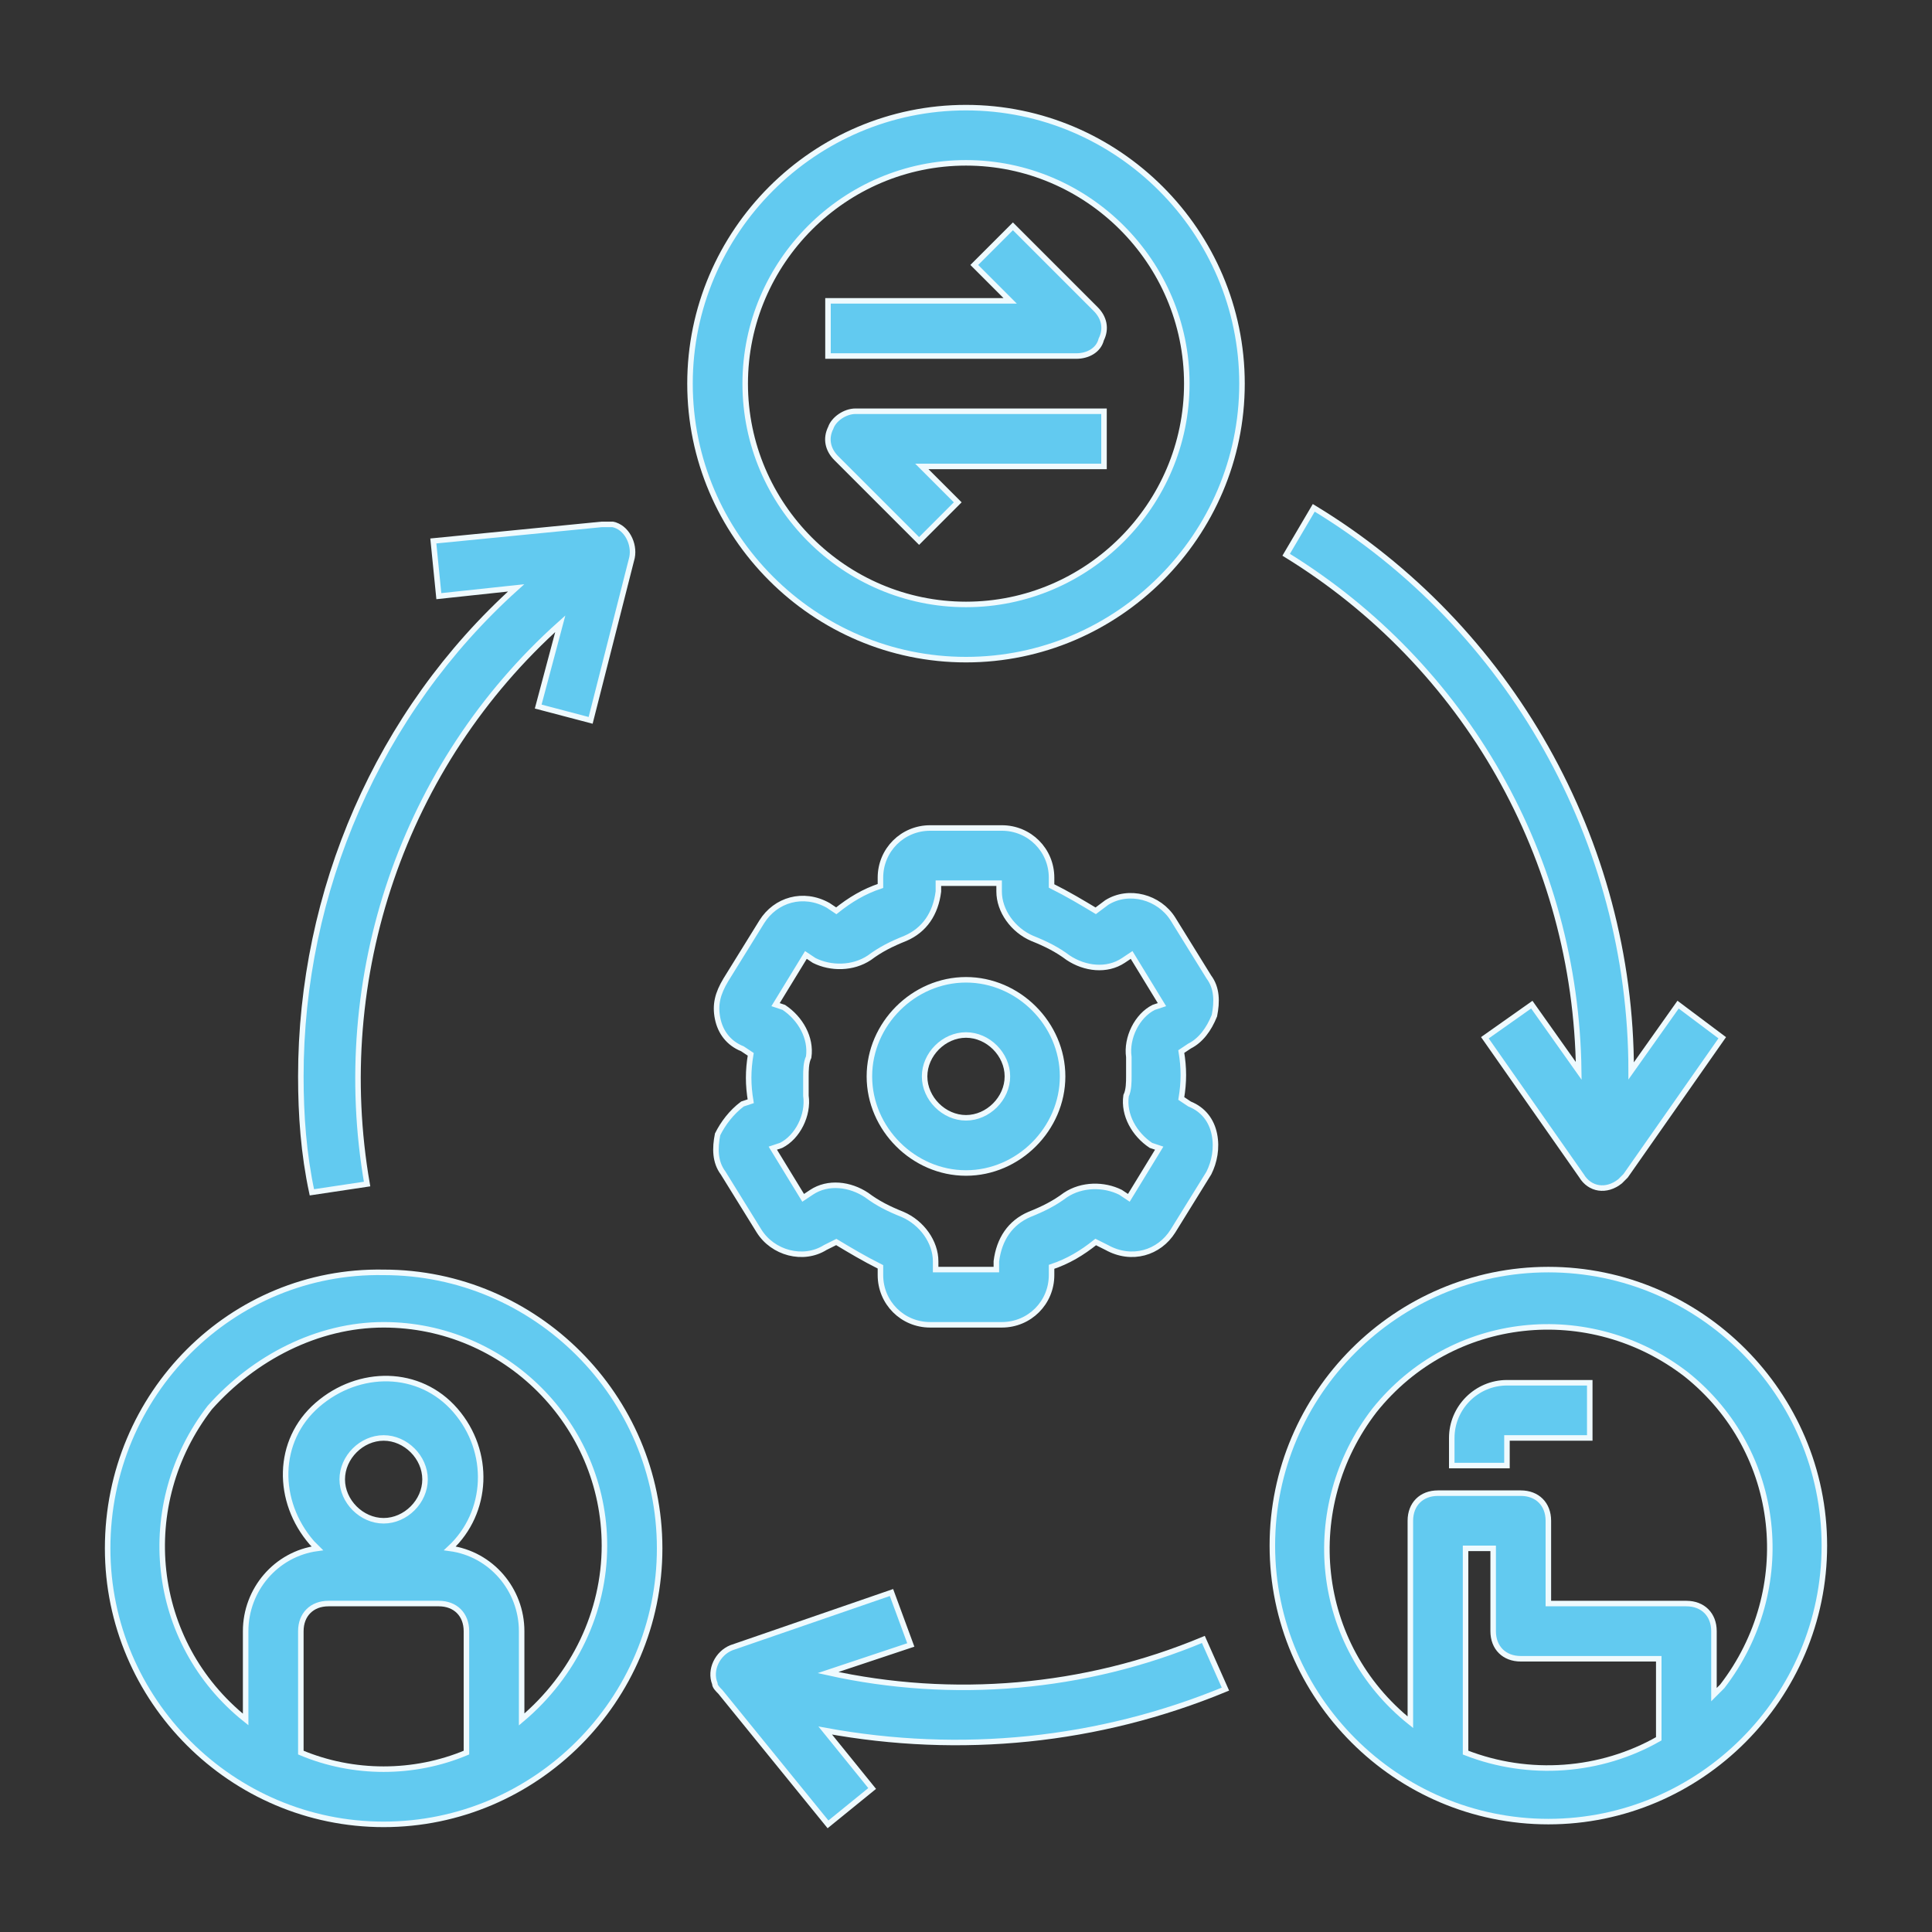 <?xml version="1.0" encoding="utf-8"?>
<!-- Generator: Adobe Illustrator 26.5.0, SVG Export Plug-In . SVG Version: 6.00 Build 0)  -->
<svg version="1.1" xmlns="http://www.w3.org/2000/svg" xmlns:xlink="http://www.w3.org/1999/xlink" x="0px" y="0px"
	 viewBox="0 0 70 70" style="enable-background:new 0 0 70 70;" xml:space="preserve">
<rect x="0" y="0" width="70" height="70" fill="#333333" stroke="none"/>
<style type="text/css">
	.st0{display:none;}
	.st1{display:inline;fill:#62CAF0;stroke:#EFFAFE;stroke-width:0.2;}
	.st2{display:inline;}
	.st3{fill-rule:evenodd;clip-rule:evenodd;fill:#29ABE2;}
	.st4{fill-rule:evenodd;clip-rule:evenodd;fill:#0995BA;}
	.st5{fill:#62CAF0;stroke:#EFFAFE;stroke-width:0.2;}
</style>
<g id="Layer_1" class="st0">
	<g id="Layer_1_00000088124206563067234390000000300290550980782726_">
		<path class="st1" d="M10.6,44.2h10.1c-0.4,0.7-0.7,1.5-0.9,2.3l0,0l-0.6,3.2c-0.1,1.7,0.6,3.3,1.7,4.4s2.7,1.9,4.4,1.8h19.3
			c3.3,0,6.1-2.7,6.1-6c0-0.1,0-0.2,0-0.3c-0.1-0.9-0.2-1.9-0.5-2.8L50,46l-0.8-1.7h10.1c3.3,0,6.1-2.7,6.1-6c0-0.1,0-0.2,0-0.3
			c-0.1-0.9-0.2-1.9-0.5-2.8l0,0c-1.1-4.5-3.6-5.8-7.2-7.6l-0.5-0.3c2.6-4,1.6-9.3-2.3-12.1s-9.2-2.1-12.2,1.6s-2.6,9.1,0.9,12.3
			s8.9,3.1,12.3-0.2l0.9,0.5c3.6,1.8,5.5,2.7,6.3,6.8l0,0c0.2,0.6,0.3,1.3,0.3,1.9c0,1.1-0.4,2.2-1.1,3s-1.8,1.3-3,1.2H47.7
			c-1.4-1.2-3-2.2-4.7-2.9l-0.5-0.3c2.7-4.1,1.5-9.7-2.6-12.4c-3.4-2.2-7.8-1.9-10.8,0.8c-3.4,2.9-4.1,7.9-1.6,11.6L27,39.4
			c-1.7,0.7-3.3,1.7-4.7,2.9H10.6c-1.1,0-2.2-0.4-3-1.2s-1.2-1.9-1.1-3c0.1-0.6,0.2-1.3,0.3-1.9c0.8-4.1,2.7-5,6.3-6.8l0.9-0.5
			c3.4,3.3,8.8,3.4,12.3,0.2s3.9-8.6,0.9-12.3s-8.4-4.4-12.2-1.6s-4.9,8.1-2.3,12.1l-0.5,0.3c-3.7,1.8-6.1,3-7.2,7.6l0,0
			C4.8,36.1,4.6,37,4.5,38c-0.1,3.3,2.5,6.2,5.8,6.3C10.4,44.2,10.5,44.2,10.6,44.2L10.6,44.2z M49.7,29.4c-3.8,0-7-3.1-7-7
			s3.1-7,7-7s7,3.1,7,7S53.5,29.4,49.7,29.4L49.7,29.4z M35,27.3c3.8,0,7,3.1,7,7s-3.1,7-7,7s-7-3.1-7-7S31.1,27.3,35,27.3L35,27.3z
			 M27.8,41.1l0.9-0.5c3.5,3.4,9,3.4,12.5,0l0.9,0.5c3.6,1.8,5.5,2.7,6.3,6.8c0.2,0.6,0.3,1.3,0.3,1.9c0,1.1-0.4,2.2-1.1,3
			s-1.8,1.3-3,1.2H25.3c-2.3,0-4.1-1.8-4.1-4.1v-0.1c0,0,0-0.4,0.3-1.9l0,0C22.4,43.8,24.2,42.9,27.8,41.1L27.8,41.1z M20.2,15.5
			c3.8,0,7,3.1,7,7c0,1.9-0.7,3.6-2,4.9c-2.7,2.7-7.1,2.7-9.9,0c-1.3-1.3-2-3.1-2-4.9C13.3,18.6,16.4,15.5,20.2,15.5z"/>
	</g>
	<g id="Layer_2_00000153705307222882929120000001642570778308883638_">
		<g class="st2">
			<path class="st3" d="M34.9,62L16.1,37.2h8.8V25.8h20v11.4h8.8L34.9,62z M44.9,23.7h-20V17h20V23.7z M24.9,8v6.7h20V8H24.9z"/>
			<path class="st4" d="M35.1,62V37.7V25.8h10v11.4h8.8L35.1,62z M45.1,23.7h-10V17h10V23.7z M35.1,8v6.7h10V8H35.1z"/>
		</g>
	</g>
	<g id="Layer_3">
		<g class="st2">
			<path class="st3" d="M34.9,8L16.1,32.8h8.8v11.4h20V32.8h8.8L34.9,8z M44.9,46.3h-20V53h20V46.3z M24.9,62v-6.7h20V62H24.9z"/>
			<path class="st4" d="M35.1,8v24.3v11.9h10V32.8h8.8L35.1,8z M45.1,46.3h-10V53h10V46.3z M35.1,62v-6.7h10V62H35.1z"/>
		</g>
	</g>
	<g id="Layer_4">
		<g class="st2">
			<path class="st5" d="M26,17.8l-1.3-0.9l-5.1,7.2l-1.7-1.7l-1.1,1.1l3.1,3.1L26,17.8z"/>
			<circle class="st5" cx="38.2" cy="33.4" r="0.8"/>
			<path class="st5" d="M48.6,32.6h1.6v1.6h-1.6V32.6z"/>
			<path class="st5" d="M51.8,32.6h1.6v1.6h-1.6V32.6z"/>
			<path class="st5" d="M49.4,35.8c-5.5,0-10,4.2-10.4,9.6h-4.8v-5.6c0-1.3-1.1-2.4-2.4-2.4c-0.3,0-0.6,0.1-0.9,0.2
				c-0.3-1-1.2-1.8-2.3-1.8c-0.6,0-1.2,0.2-1.6,0.6c-0.4-0.4-1-0.6-1.6-0.6c-0.3,0-0.5,0.1-0.8,0.1v-1.8h9.7c0.4,1.8,2,3.2,3.9,3.2
				s3.6-1.4,3.9-3.2H47v-1.6h-4.9c-0.4-1.8-2-3.2-3.9-3.2s-3.6,1.4-3.9,3.2h-9.7v-0.7c0.3-1,1.2-1.9,2.2-2.9
				c1.8-1.7,3.9-3.9,4.2-7.7h8c0.5,5.5,5,9.8,10.4,9.8c5.7,0,10.4-4.7,10.4-10.4s-4.7-10.4-10.4-10.4c-5.5,0-10,4.2-10.4,9.6h-8
				c-0.4-5.4-4.9-9.6-10.4-9.6c-5.7,0-10.4,4.7-10.4,10.4c0,4.3,2.3,6.6,4.2,8.5c1.1,1,2,1.9,2.2,2.9l0.2,0.6h3v1.6h-3.2v1.6h3.2
				v6.3c0,0.1-0.1,0.1-0.1,0l-0.2-1.4c-0.3-1.9-2-3.3-3.9-3.3c-1.2,0-2.1,0.9-2.1,2.1c0,0.3,0.1,0.5,0.2,0.8l0.5,1.2
				c0.7,1.7,1.1,3.4,1.4,5.1c0.3,1.9,1.3,3.6,2.8,4.7v6c0,1.3,1.1,2.4,2.4,2.4h9.6c1.3,0,2.4-1.1,2.4-2.4v-6.2
				c0.8-1.3,1.3-2.7,1.5-4.2H39c0.4,5.4,4.9,9.6,10.4,9.6c5.7,0,10.4-4.7,10.4-10.4S55.2,35.8,49.4,35.8z M38.2,31
				c1.3,0,2.4,1.1,2.4,2.4s-1.1,2.4-2.4,2.4s-2.4-1.1-2.4-2.4S36.9,31,38.2,31z M46.1,18.8c-0.4-0.2-0.6-0.6-0.6-1s0.2-0.8,0.6-1
				l0.8-0.4l0.1-0.2c0.4-0.7,1.1-1.2,1.9-1.2h2c1.4,0,2.6,1.2,2.6,2.6c0,0.7-0.3,1.3-0.8,1.8l-0.4,0.4c-1.1-0.1-2.1-0.7-2.8-1.6
				l-0.7-1.1L46.1,18.8L46.1,18.8z M50.2,24.7c1.8,0.4,3.1,1.9,3.2,3.8c-1,0.5-2,0.8-3.2,0.9V24.7z M47.8,23c-0.4,0-0.8-0.4-0.8-0.8
				v-2l1.4-0.9c0.8,1.1,2.1,1.8,3.4,2v0.9c0,0.4-0.4,0.8-0.8,0.8H47.8z M48.6,24.7v4.7c-1.1-0.1-2.2-0.4-3.2-0.9
				C45.5,26.6,46.8,25,48.6,24.7z M49.4,11.8c4.9,0,8.8,4,8.8,8.8c0,2.8-1.3,5.3-3.3,6.9c-0.3-1.4-1.1-2.7-2.3-3.5
				c0.5-0.4,0.8-1.1,0.8-1.8v-1.3l0.4-0.4c0.8-0.8,1.2-1.8,1.2-3c0-2.3-1.9-4.2-4.2-4.2h-2c-1.3,0-2.5,0.7-3.2,1.8l-0.3,0.2
				c-0.9,0.5-1.5,1.4-1.5,2.5s0.6,2,1.5,2.5h0.1v1.9c0,0.7,0.3,1.4,0.8,1.8c-1.2,0.8-2,2-2.3,3.5c-2-1.6-3.3-4.1-3.3-6.9
				C40.6,15.7,44.6,11.8,49.4,11.8z M15.5,27.9c-1.8-1.7-3.7-3.7-3.7-7.3c0-4.9,4-8.8,8.8-8.8s8.8,4,8.8,8.8c0,3.6-2,5.6-3.7,7.3
				c-0.7,0.7-1.4,1.4-1.9,2.1c-0.4-0.4-1-0.6-1.6-0.6c-1,0-1.9,0.7-2.3,1.6h-2C17.5,29.8,16.5,28.9,15.5,27.9L15.5,27.9z M31,57.4
				c0,0.4-0.4,0.8-0.8,0.8h-9.6c-0.4,0-0.8-0.4-0.8-0.8v-5.6H31V57.4z M32.6,45.7c0,1.6-0.4,3.1-1.2,4.5H19.2
				c-1.2-0.9-2-2.2-2.2-3.7c-0.3-1.9-0.8-3.7-1.5-5.5L15,39.7c0-0.1,0-0.1,0-0.2c0-0.3,0.2-0.5,0.5-0.5c1.2,0,2.2,0.8,2.4,2l0.2,1.4
				c0.1,0.8,0.8,1.4,1.6,1.4c0.9,0,1.7-0.7,1.7-1.7V31.8c0-0.4,0.4-0.8,0.8-0.8s0.8,0.4,0.8,0.8v10.4h1.6v-4c0-0.4,0.4-0.8,0.8-0.8
				s0.8,0.4,0.8,0.8v4h1.6v-4c0-0.4,0.4-0.8,0.8-0.8s0.8,0.4,0.8,0.8v4H31v-2.4c0-0.4,0.4-0.8,0.8-0.8c0.4,0,0.8,0.4,0.8,0.8V45.7z
				 M52,49.3c0.9-0.7,1.4-1.8,1.4-3v-0.5l-4.8-2.9L45.4,45v1.2c0,1.2,0.6,2.3,1.4,3c-0.7,0.4-1.3,0.9-1.8,1.5
				c-0.8-1.4-1.2-2.9-1.2-4.5c0-3.1,2.5-5.6,5.6-5.6s5.6,2.5,5.6,5.6c0,1.6-0.4,3.1-1.2,4.5C53.3,50.1,52.7,49.6,52,49.3L52,49.3z
				 M47,46.2v-0.4l1.6-1.1l3.1,1.9c-0.2,1.1-1.2,2-2.4,2C48.1,48.6,47,47.5,47,46.2z M49.4,50.2c0.4,0,0.7,0.1,1.1,0.2l-1.1,1.1
				l-1.1-1.1C48.7,50.3,49,50.2,49.4,50.2z M45.4,54.1c0-1.2,0.6-2.2,1.4-2.9l2.6,2.6l2.6-2.6c0.8,0.7,1.4,1.7,1.4,2.9
				c-1.2,0.6-2.6,1-4,1C48,55,46.6,54.7,45.4,54.1z M54.9,53.1c-0.1-0.3-0.1-0.6-0.2-0.8c1.3-1.8,2-3.9,2-6.1c0-4-3.2-7.2-7.2-7.2
				s-7.2,3.2-7.2,7.2c0,2.2,0.7,4.3,2,6.1c-0.1,0.3-0.2,0.5-0.2,0.8c-2-1.6-3.3-4.1-3.3-6.9c0-4.9,4-8.8,8.8-8.8s8.8,4,8.8,8.8
				C58.2,49,56.9,51.5,54.9,53.1L54.9,53.1z"/>
		</g>
	</g>
	<g id="Layer_5">
		<g class="st2">
			<path class="st5" d="M35.2,22.1h0.9v2.7c0,0.2,0.1,0.5,0.3,0.6c0.1,0,0.2,0.1,0.3,0.1s0.3,0,0.4-0.1l4.3-3.2h6.1
				c0.3,0,0.6-0.3,0.6-0.6c0-0.3-0.3-0.6-0.6-0.6h-6.3c-0.1,0-0.3,0-0.4,0.1l-3.5,2.6v-2.1c0-0.3-0.3-0.6-0.6-0.6h-1.6
				c-0.7,0-1.3-0.6-1.3-1.3v-8.8c0-0.7,0.6-1.3,1.3-1.3h14.7c0.7,0,1.3,0.6,1.3,1.3v8.8c0,0.7-0.6,1.3-1.3,1.3
				c-0.3,0-0.6,0.3-0.6,0.6c0,0.3,0.3,0.6,0.6,0.6c1.4,0,2.5-1.1,2.5-2.5v-8.8c0-1.4-1.1-2.5-2.5-2.5H35.2c-1.4,0-2.5,1.1-2.5,2.5
				v8.8C32.7,21,33.8,22.1,35.2,22.1z"/>
			<path class="st5" d="M45,12.7l-3.8,3.8l-1.6-1.6c-0.2-0.2-0.6-0.2-0.9,0c-0.2,0.2-0.2,0.6,0,0.9l2,2c0.1,0.1,0.3,0.2,0.4,0.2
				c0.2,0,0.3-0.1,0.4-0.2l4.2-4.2c0.2-0.2,0.2-0.6,0-0.9S45.3,12.4,45,12.7L45,12.7z"/>
			<path class="st5" d="M55.9,41.9c0-2.3-1.9-4.2-4.2-4.2s-4.2,1.9-4.2,4.2c0,1.4,0.7,2.6,1.7,3.4c-0.4,0.2-0.9,0.4-1.2,0.6
				c-0.3,0.2-0.4,0.6-0.2,0.9c0.2,0.3,0.6,0.4,0.9,0.2c0.9-0.6,2-0.9,3-0.9c3.2,0,5.8,2.6,5.8,5.8V52h-9.1c-0.3,0-0.6,0.3-0.6,0.6
				s0.3,0.6,0.6,0.6h9.7c0.3,0,0.6-0.3,0.6-0.6v-0.7c0-3-1.9-5.6-4.6-6.6C55.3,44.5,55.9,43.3,55.9,41.9L55.9,41.9z M51.8,44.9
				c-1.6,0-2.9-1.3-2.9-2.9c0-1.6,1.3-2.9,2.9-2.9c1.6,0,2.9,1.3,2.9,2.9C54.7,43.5,53.4,44.9,51.8,44.9z"/>
			<path class="st5" d="M22.4,41.9c0-2.3-1.9-4.2-4.2-4.2S14,39.6,14,41.9c0,1.4,0.7,2.6,1.7,3.4c-2.7,1-4.6,3.6-4.6,6.6v0.7
				c0,0.3,0.3,0.6,0.6,0.6h9.7c0.3,0,0.6-0.3,0.6-0.6S21.7,52,21.4,52h-9.1v-0.1c0-3.2,2.6-5.8,5.8-5.8c1.1,0,2.1,0.3,3,0.9
				c0.3,0.2,0.7,0.1,0.9-0.2c0.2-0.3,0.1-0.7-0.2-0.9c-0.4-0.2-0.8-0.4-1.2-0.6C21.7,44.6,22.4,43.3,22.4,41.9L22.4,41.9z
				 M18.2,44.9c-1.6,0-2.9-1.3-2.9-2.9c0-1.6,1.3-2.9,2.9-2.9s2.9,1.3,2.9,2.9C21.2,43.5,19.8,44.9,18.2,44.9z"/>
			<path class="st5" d="M46.5,55V31.6c0-2.2-1.8-4-4-4h-15c-2.2,0-4,1.8-4,4V55c0,2.2,1.8,4,4,4h15.1C44.7,59,46.5,57.2,46.5,55z
				 M45.3,55c0,1.5-1.2,2.7-2.7,2.7H27.5c-1.5,0-2.7-1.2-2.7-2.7V31.6c0-1.5,1.2-2.7,2.7-2.7h15.1c1.5,0,2.7,1.2,2.7,2.7V55z"/>
			<path class="st5" d="M42.5,51h-15c-0.3,0-0.6,0.3-0.6,0.6s0.3,0.6,0.6,0.6h15.1c0.3,0,0.6-0.3,0.6-0.6C43.2,51.3,42.9,51,42.5,51
				z"/>
			<path class="st5" d="M35.8,54.4h-8.4c-0.3,0-0.6,0.3-0.6,0.6s0.3,0.6,0.6,0.6h8.4c0.3,0,0.6-0.3,0.6-0.6S36.2,54.4,35.8,54.4z"/>
			<path class="st5" d="M37.7,39.8c1.3-0.9,2.2-2.3,2.2-4c0-2.7-2.2-4.8-4.8-4.8c-2.7,0-4.8,2.2-4.8,4.8c0,1.7,0.9,3.2,2.2,4
				c-3.2,1.1-5.5,4.1-5.5,7.7v0.8c0,0.3,0.3,0.6,0.6,0.6h11.9c0.3,0,0.6-0.3,0.6-0.6s-0.3-0.6-0.6-0.6H28.1v-0.2
				c0-3.8,3.1-6.9,6.9-6.9s6.9,3.1,6.9,6.9v0.2h-0.7c-0.3,0-0.6,0.3-0.6,0.6s0.3,0.6,0.6,0.6h1.3c0.3,0,0.6-0.3,0.6-0.6v-0.8
				C43.2,43.9,40.9,40.9,37.7,39.8z M31.4,35.7c0-2,1.6-3.6,3.6-3.6s3.6,1.6,3.6,3.6S37,39.3,35,39.3S31.4,37.7,31.4,35.7L31.4,35.7
				z"/>
			<path class="st5" d="M25.7,60.2c-0.3,0.2-0.7,0.3-1.1,0.3H11.8c-1.2,0-2.2-1-2.2-2.2V38.4c0-1.2,1-2.2,2.2-2.2h9.7
				c0.3,0,0.6-0.3,0.6-0.6S21.8,35,21.5,35h-9.7c-1.9,0-3.5,1.6-3.5,3.5v19.9c0,1.9,1.6,3.5,3.5,3.5h12.8c0.6,0,1.2-0.2,1.7-0.5
				c0.3-0.2,0.4-0.6,0.2-0.9C26.4,60.1,26,60,25.7,60.2L25.7,60.2z"/>
			<path class="st5" d="M58.2,34.9h-9.7c-0.3,0-0.6,0.3-0.6,0.6s0.3,0.6,0.6,0.6h9.7c1.2,0,2.2,1,2.2,2.2v19.9c0,1.2-1,2.2-2.2,2.2
				H45.4c-0.4,0-0.7-0.1-1.1-0.3c-0.3-0.2-0.7-0.1-0.9,0.2s-0.1,0.7,0.2,0.9c0.5,0.3,1.1,0.5,1.7,0.5h12.8c1.9,0,3.5-1.6,3.5-3.5
				V38.4C61.6,36.5,60.1,34.9,58.2,34.9L58.2,34.9z"/>
		</g>
	</g>
	<g id="Layer_6">
		<g class="st2">
			<g>
				<g>
					<path class="st5" d="M51.6,33.5v-12c0-4.4-3.6-8-8-8c-0.9,0-1.9,0.2-2.7,0.5c-0.9-1.3-2.4-2.2-4.1-2.2h-1.5
						c-0.4,0-0.8,0.4-0.8,0.8c0,0.4,0.4,0.8,0.8,0.8h1.5c1.8,0,3.3,1.5,3.3,3.3v2.1c-1.1-0.1-2.3-0.1-3.7-0.1h-0.2
						c-3.3,0-7.5,0.2-10.5,1.7c-1.3,0.7-2.3,1.5-3.1,2.6v-6.2c0-1.8,1.5-3.3,3.3-3.3h3.9c0.4,0,0.8-0.4,0.8-0.8s-0.4-0.8-0.8-0.8H26
						c-2.7,0-4.9,2.2-4.9,4.9v8.7h-2.3c-0.1,0-0.2-0.1-0.2-0.1L16.8,23c0.3-0.2,0.6-0.6,0.6-1.1v-2.8c0-0.7-0.6-1.3-1.3-1.3h-2.8
						c-0.7,0-1.3,0.6-1.3,1.3v2.8c0,0.7,0.6,1.3,1.3,1.3H15l2.3,3.1c0.3,0.4,0.9,0.7,1.5,0.7h2.3v6.7c-2.7,0.3-4.7,2.5-4.7,5.2v0.5
						c0,2.9,2.3,5.2,5.1,5.2c1.2,4.9,4.8,8.9,9.5,10.7v3.3c0,0.7,0.6,1.3,1.3,1.3h2.5c0.4,0,0.8-0.4,0.8-0.8s-0.4-0.8-0.8-0.8h-2.3
						v-2.5c1.2,0.3,2.4,0.5,3.7,0.5h0.2l0,0c1.2,0,2.5-0.2,3.7-0.5v2.5h-0.5c-0.4,0-0.8,0.4-0.8,0.8s0.4,0.8,0.8,0.8h0.7
						c0.7,0,1.3-0.6,1.3-1.3v-3.3c0.6-0.2,1.2-0.5,1.8-0.8c0.4-0.2,0.5-0.7,0.3-1.1c-0.2-0.4-0.7-0.5-1.1-0.3
						c-1.9,1-4.1,1.6-6.3,1.6h-0.2c-7.5,0-13.6-6.1-13.6-13.6V28.6c0-0.6,0-1.2,0.1-1.7H25c0.4,0,0.8-0.4,0.8-0.8s-0.4-0.8-0.8-0.8
						h-1.7c0.6-1.6,1.6-2.8,3.3-3.6c2.1-1.1,5.1-1.6,9.8-1.6h0.2c4.6,0,7.7,0.5,9.8,1.6c2.6,1.3,3.8,3.5,3.8,6.9V41
						c0,3.2-1.1,6.2-3.1,8.7c-0.3,0.3-0.2,0.8,0.1,1.1s0.8,0.2,1.1-0.1c1.5-1.8,2.5-3.9,3.1-6.1c2.9-0.1,5.2-2.4,5.2-5.2v-0.5
						C56.3,36,54.3,33.8,51.6,33.5z M15.8,21.4h-2.3v-2.3h2.3V21.4z M18,39.2v-0.5c0-1.8,1.4-3.4,3.2-3.6v2.2v0.8h-0.9
						c-0.4,0-0.8,0.4-0.8,0.8c0,0.4,0.4,0.8,0.8,0.8h0.9V41c0,0.6,0,1.3,0.1,1.9C19.4,42.7,18,41.1,18,39.2z M50,22.8
						c-0.7-1.1-1.8-1.9-3.1-2.6c-1-0.5-2.5-1.1-5.2-1.4v-2.2c0-0.4-0.1-0.8-0.1-1.2c0.6-0.2,1.3-0.3,2.1-0.3c3.5,0,6.4,2.9,6.4,6.4
						L50,22.8L50,22.8z M54.7,39.2c0,1.9-1.4,3.4-3.3,3.6c0.1-0.6,0.1-1.3,0.1-1.9v-1.2h0.9c0.4,0,0.8-0.4,0.8-0.8s-0.4-0.8-0.8-0.8
						h-0.9V35c1.8,0.3,3.2,1.8,3.2,3.6V39.2z"/>
				</g>
			</g>
			<g>
				<g>
					<path class="st5" d="M38.4,41.4h-1.7c-0.1,0-0.3-0.1-0.3-0.3v-4.5c0-0.4-0.4-0.8-0.8-0.8s-0.8,0.4-0.8,0.8v4.5
						c0,1,0.8,1.8,1.8,1.8h1.7c0.4,0,0.8-0.4,0.8-0.8S38.8,41.4,38.4,41.4z"/>
				</g>
			</g>
			<g>
				<g>
					<path class="st5" d="M49,36c-1.1-1.8-3-2.8-5.1-2.8s-4,1.1-5.1,2.8c-0.3,0.4-0.3,1,0,1.4c1.1,1.8,3,2.8,5.1,2.8s4-1.1,5.1-2.8
						C49.3,36.9,49.3,36.4,49,36z M40.2,36.7c0.5-0.8,1.3-1.4,2.2-1.7c-0.5,0.4-0.8,1-0.8,1.7s0.3,1.3,0.8,1.7
						C41.5,38.1,40.7,37.5,40.2,36.7z M43.9,37.3c-0.4,0-0.7-0.3-0.7-0.7s0.3-0.7,0.7-0.7s0.7,0.3,0.7,0.7
						C44.6,37,44.3,37.3,43.9,37.3z M45.4,38.4c0.5-0.4,0.8-1,0.8-1.7s-0.3-1.3-0.8-1.7c0.9,0.3,1.7,0.9,2.2,1.7
						C47,37.5,46.2,38.1,45.4,38.4z"/>
				</g>
			</g>
			<g>
				<g>
					<path class="st5" d="M34,36c-1.1-1.8-3-2.8-5.1-2.8s-4,1.1-5.1,2.8c-0.3,0.4-0.3,1,0,1.4c1.1,1.8,3,2.8,5.1,2.8s4-1.1,5.1-2.8
						C34.2,36.9,34.2,36.4,34,36z M25.2,36.7c0.5-0.8,1.3-1.4,2.2-1.7c-0.5,0.4-0.8,1-0.8,1.7s0.3,1.3,0.8,1.7
						C26.5,38.1,25.7,37.5,25.2,36.7z M28.9,37.3c-0.4,0-0.7-0.3-0.7-0.7s0.3-0.7,0.7-0.7c0.4,0,0.7,0.3,0.7,0.7
						C29.5,37,29.2,37.3,28.9,37.3z M30.3,38.4c0.5-0.4,0.8-1,0.8-1.7s-0.3-1.3-0.8-1.7c0.9,0.3,1.7,0.9,2.2,1.7
						C32,37.5,31.2,38.1,30.3,38.4z"/>
				</g>
			</g>
			<g>
				<g>
					<path class="st5" d="M33.6,30.7c-2.9-1.5-6.4-1.5-9.3,0c-0.4,0.2-0.5,0.7-0.3,1.1s0.7,0.5,1.1,0.3c2.5-1.2,5.4-1.2,7.8,0
						c0.1,0.1,0.2,0.1,0.4,0.1c0.3,0,0.6-0.2,0.7-0.4C34.2,31.4,34,30.9,33.6,30.7z"/>
				</g>
			</g>
			<g>
				<g>
					<path class="st5" d="M40.5,45.9h-8.3c-0.4,0-0.8,0.4-0.8,0.8s0.4,0.8,0.8,0.8h8.3c0.4,0,0.8-0.4,0.8-0.8
						C41.3,46.2,40.9,45.9,40.5,45.9z"/>
				</g>
			</g>
			<g>
				<g>
					<path class="st5" d="M38.3,48.5h-3.8c-0.4,0-0.8,0.4-0.8,0.8c0,0.4,0.4,0.8,0.8,0.8h3.8c0.4,0,0.8-0.4,0.8-0.8
						S38.7,48.5,38.3,48.5z"/>
				</g>
			</g>
			<g>
				<g>
					<path class="st5" d="M48.2,30.7c-2.9-1.5-6.4-1.5-9.3,0c-0.4,0.2-0.5,0.7-0.3,1.1s0.7,0.5,1.1,0.3c2.5-1.2,5.4-1.2,7.8,0
						c0.1,0.1,0.2,0.1,0.4,0.1c0.3,0,0.6-0.2,0.7-0.4C48.7,31.4,48.6,30.9,48.2,30.7z"/>
				</g>
			</g>
			<g>
				<g>
					<path class="st5" d="M22.8,60.5H10.1V47.8c0-0.4-0.4-0.8-0.8-0.8s-0.8,0.4-0.8,0.8v12.9c0,0.7,0.6,1.3,1.3,1.3h12.9
						c0.4,0,0.8-0.4,0.8-0.8C23.6,60.8,23.2,60.5,22.8,60.5z"/>
				</g>
			</g>
			<g>
				<g>
					<path class="st5" d="M22.8,7.9H9.9c-0.7,0-1.3,0.6-1.3,1.3v12.9c0,0.4,0.4,0.8,0.8,0.8s0.8-0.4,0.8-0.8V9.5h12.7
						c0.4,0,0.8-0.4,0.8-0.8C23.6,8.3,23.2,7.9,22.8,7.9z"/>
				</g>
			</g>
			<g>
				<g>
					<path class="st5" d="M60.7,47c-0.4,0-0.8,0.4-0.8,0.8v12.6H47.2c-0.4,0-0.8,0.4-0.8,0.8c0,0.4,0.4,0.8,0.8,0.8h12.9
						c0.7,0,1.3-0.6,1.3-1.3V47.8C61.5,47.4,61.1,47,60.7,47z"/>
				</g>
			</g>
			<g>
				<g>
					<path class="st5" d="M60.1,7.9H47.2c-0.4,0-0.8,0.4-0.8,0.8s0.4,0.8,0.8,0.8h12.7v12.6c0,0.4,0.4,0.8,0.8,0.8s0.8-0.4,0.8-0.8
						V9.3C61.5,8.5,60.9,7.9,60.1,7.9z"/>
				</g>
			</g>
			<g>
				<g>
					<path class="st5" d="M57.2,56.7h-6.5c-0.1,0-0.3-0.1-0.3-0.1L43.7,50c-0.3-0.3-0.8-0.3-1.1,0s-0.3,0.8,0,1.1l6.6,6.6
						c0.4,0.4,1,0.6,1.5,0.6h6.5c0.4,0,0.8-0.4,0.8-0.8C58,57,57.6,56.7,57.2,56.7z"/>
				</g>
			</g>
			<g>
				<g>
					<path class="st5" d="M57.2,53.7h-4.6c-0.4,0-0.8,0.4-0.8,0.8s0.4,0.8,0.8,0.8h4.6c0.4,0,0.8-0.4,0.8-0.8S57.6,53.7,57.2,53.7z"
						/>
				</g>
			</g>
			<g>
				<g>
					<path class="st5" d="M57.2,51.1h-4.6c-0.4,0-0.8,0.4-0.8,0.8c0,0.4,0.4,0.8,0.8,0.8h4.6c0.4,0,0.8-0.4,0.8-0.8
						C58,51.4,57.6,51.1,57.2,51.1z"/>
				</g>
			</g>
			<g>
				<g>
					<path class="st5" d="M16.4,52.5h-3.1c-0.7,0-1.3,0.6-1.3,1.3v3.1c0,0.7,0.6,1.3,1.3,1.3h3.1c0.7,0,1.3-0.6,1.3-1.3v-3.1
						C17.8,53.1,17.2,52.5,16.4,52.5z M16.2,56.7h-2.6v-2.6h2.6V56.7z"/>
				</g>
			</g>
			<g>
				<g>
					<path class="st5" d="M17,50.1h-4.2c-0.4,0-0.8,0.4-0.8,0.8c0,0.4,0.4,0.8,0.8,0.8H17c0.4,0,0.8-0.4,0.8-0.8S17.4,50.1,17,50.1z
						"/>
				</g>
			</g>
			<g>
				<g>
					<path class="st5" d="M17,47.7h-4.2c-0.4,0-0.8,0.4-0.8,0.8c0,0.4,0.4,0.8,0.8,0.8H17c0.4,0,0.8-0.4,0.8-0.8
						C17.8,48.1,17.4,47.7,17,47.7z"/>
				</g>
			</g>
			<g>
				<g>
					<path class="st5" d="M16.1,11.1h-2.8c-0.7,0-1.3,0.6-1.3,1.3v2.8c0,0.7,0.6,1.3,1.3,1.3h2.8c0.7,0,1.3-0.6,1.3-1.3v-2.8
						C17.4,11.7,16.8,11.1,16.1,11.1z M15.8,15h-2.3v-2.3h2.3V15z"/>
				</g>
			</g>
			<g>
				<g>
					<path class="st5" d="M57.2,11.1h-4.6c-0.4,0-0.8,0.4-0.8,0.8s0.4,0.8,0.8,0.8h4.6c0.4,0,0.8-0.4,0.8-0.8S57.6,11.1,57.2,11.1z"
						/>
				</g>
			</g>
			<g>
				<g>
					<path class="st5" d="M57.2,13.5h-4.6c-0.4,0-0.8,0.4-0.8,0.8c0,0.4,0.4,0.8,0.8,0.8h4.6c0.4,0,0.8-0.4,0.8-0.8
						C58,13.8,57.6,13.5,57.2,13.5z"/>
				</g>
			</g>
			<g>
				<g>
					<path class="st5" d="M57.2,15.8h-4.6c-0.4,0-0.8,0.4-0.8,0.8s0.4,0.8,0.8,0.8h4.6c0.4,0,0.8-0.4,0.8-0.8S57.6,15.8,57.2,15.8z"
						/>
				</g>
			</g>
			<g>
				<g>
					<path class="st5" d="M52.6,46.9c-0.4,0-0.8,0.4-0.8,0.8v1.4c0,0.4,0.4,0.8,0.8,0.8s0.8-0.4,0.8-0.8v-1.4
						C53.4,47.2,53,46.9,52.6,46.9z"/>
				</g>
			</g>
			<g>
				<g>
					<path class="st5" d="M54.9,46.9c-0.4,0-0.8,0.4-0.8,0.8v1.4c0,0.4,0.4,0.8,0.8,0.8c0.4,0,0.8-0.4,0.8-0.8v-1.4
						C55.7,47.2,55.3,46.9,54.9,46.9z"/>
				</g>
			</g>
			<g>
				<g>
					<path class="st5" d="M57.1,46.9c-0.4,0-0.8,0.4-0.8,0.8v1.4c0,0.4,0.4,0.8,0.8,0.8s0.8-0.4,0.8-0.8v-1.4
						C57.9,47.2,57.6,46.9,57.1,46.9z"/>
				</g>
			</g>
		</g>
	</g>
	<g id="Layer_7" class="st2">
		<g>
			<path class="st5" d="M60.6,19.2L60.6,19.2l-4.5,0.1c-0.4-1.5-1-2.9-1.8-4.2l2.2-2.5c0.3-0.4,0.3-1,0-1.4l-2.8-2.8
				c-0.4-0.4-1-0.4-1.4,0l-2.5,2.2c-1.5-1-3.1-1.6-4.9-2l-0.2-3.3c0-0.5-0.5-0.9-1-0.9h-3.9c-0.5,0-1,0.4-1,0.9l-0.2,3.3
				c-1.7,0.4-3.4,1.1-4.9,2l-2.5-2.2c-0.4-0.3-1-0.3-1.4,0L27,11.2c-0.4,0.4-0.4,1,0,1.4l2.2,2.5c-0.8,1.3-1.4,2.7-1.8,4.2l-18-0.1
				c-2.7,0-4.9,2.2-4.9,4.9v27.6c0,2.7,2.2,4.9,4.9,4.9h19.3l-1.4,3.9h-4.1c-0.5,0-1,0.4-1,1v3c0,0.5,0.4,1,1,1h23.7
				c0.5,0,1-0.4,1-1v-3c0-0.5-0.4-1-1-1h-4.2l-1.4-3.9h19.4c2.7,0,4.9-2.2,4.9-4.9V24.2C65.5,21.4,63.3,19.2,60.6,19.2z M25.1,22.1
				l3.2-0.2c0.5,0,0.8-0.4,0.9-0.8c0.3-2,1.1-3.8,2.3-5.5c0.3-0.4,0.2-0.9-0.1-1.2L29.3,12l1.5-1.5l2.4,2.1c0.3,0.3,0.9,0.3,1.2,0.1
				c1.6-1.2,3.5-1.9,5.5-2.3c0.5-0.1,0.8-0.5,0.8-0.9l0.2-3.2H43l0.2,3.2c0,0.5,0.4,0.8,0.8,0.9c2,0.3,3.8,1.1,5.5,2.3
				c0.4,0.3,0.9,0.2,1.2-0.1l2.4-2.1l1.5,1.5l-2.1,2.4c-0.3,0.3-0.3,0.9-0.1,1.2c1.2,1.6,1.9,3.5,2.3,5.5c0.1,0.5,0.5,0.8,0.9,0.8
				l3.2,0.2v2.1l-3.2,0.2c-0.5,0-0.8,0.4-0.9,0.8c-0.3,2-1.1,3.8-2.3,5.5c-0.3,0.4-0.2,0.9,0.1,1.2l2.1,2.4L53,35.8l-2.4-2.1
				c-0.3-0.3-0.9-0.3-1.2-0.1c-1.6,1.2-3.5,1.9-5.5,2.3c-0.5,0.1-0.8,0.5-0.8,0.9L42.9,40h-2.1l-0.2-3.2c0-0.5-0.4-0.8-0.8-0.9
				c-2-0.3-3.8-1.1-5.5-2.3c-0.4-0.3-0.9-0.2-1.2,0.1l-2.4,2.1l-1.5-1.5l2.1-2.4c0.3-0.3,0.3-0.9,0.1-1.2c-1.2-1.6-1.9-3.5-2.3-5.5
				c-0.1-0.5-0.5-0.8-0.9-0.8L25,24.2v-2.1H25.1z M45.8,62.6v1H24.2v-1H45.8z M29.4,60.6l1.4-3.9h8.3l1.4,3.9H29.4z M63.6,51.7
				c0,1.6-1.3,3-3,3H9.4c-1.6,0-3-1.3-3-3v-1h57.2V51.7z M63.6,48.8H6.4V24.2c0-1.6,1.3-3,3-3l13.8,0.1v3.9c0,0.5,0.4,1,0.9,1
				l3.3,0.2c0.4,1.7,1.1,3.4,2,4.9l-2.2,2.5c-0.3,0.4-0.3,1,0,1.4L30,38c0.4,0.4,1,0.4,1.4,0l2.5-2.2c1.5,1,3.1,1.6,4.9,2l0.2,3.3
				c0,0.5,0.5,0.9,1,0.9h3.9c0.5,0,1-0.4,1-0.9l0.2-3.3c1.7-0.4,3.4-1.1,4.9-2l2.5,2.2c0.4,0.3,1,0.3,1.4,0l2.8-2.8
				c0.4-0.4,0.4-1,0-1.4l-2.2-2.5c1-1.5,1.6-3.1,2-4.9l3.3-0.2c0.5,0,0.9-0.5,0.9-1v-4l0,0c1.6,0,2.9,1.3,2.9,3
				C63.6,24.2,63.6,48.8,63.6,48.8z"/>
			<path class="st5" d="M16.3,51.7H9.4c-0.5,0-1,0.4-1,1c0,0.5,0.4,1,1,1h6.9c0.5,0,1-0.4,1-1C17.3,52.2,16.8,51.7,16.3,51.7z"/>
			<path class="st5" d="M20.2,51.7h-1c-0.5,0-1,0.4-1,1c0,0.5,0.4,1,1,1h1c0.5,0,1-0.4,1-1C21.2,52.2,20.8,51.7,20.2,51.7z"/>
			<path class="st5" d="M36.3,28.8c3.1,3.1,8.1,3.1,11.1,0s3.1-8.1,0-11.1c-3.1-3.1-8.1-3.1-11.1,0C33.2,20.7,33.2,25.6,36.3,28.8
				C36.3,28.7,36.3,28.7,36.3,28.8z M37.7,19c2.3-2.3,6.1-2.3,8.4,0s2.3,6.1,0,8.4s-6.1,2.3-8.4,0l0,0C35.4,25.1,35.4,21.4,37.7,19
				L37.7,19L37.7,19z"/>
			<path class="st5" d="M34.2,30.8c4.2,4.2,11.1,4.2,15.3,0s4.2-11.1,0-15.3s-11.1-4.2-15.3,0c-2,2-3.2,4.8-3.2,7.7
				S32.2,28.8,34.2,30.8z M35.6,16.9c3.5-3.5,9.1-3.5,12.5,0c3.5,3.5,3.5,9.1,0,12.5c-3.5,3.5-9.1,3.5-12.5,0
				c-1.7-1.7-2.6-3.9-2.6-6.3C33,20.8,33.9,18.6,35.6,16.9z"/>
			<path class="st5" d="M14.5,45.4c0.3,0.5,0.9,0.6,1.4,0.3s0.6-0.9,0.3-1.4l0,0l-1.6-2.4l1.6-2.4c0.3-0.5,0.2-1.1-0.3-1.4
				c-0.5-0.3-1.1-0.2-1.4,0.3l0,0l-2,3c-0.2,0.3-0.2,0.8,0,1.1L14.5,45.4z"/>
			<path class="st5" d="M22.6,45.7c0.5,0.3,1.1,0.2,1.4-0.3l2-3c0.2-0.3,0.2-0.8,0-1.1l-2-3c-0.3-0.5-0.9-0.6-1.4-0.3
				s-0.6,0.9-0.3,1.4l0,0l1.6,2.4l-1.6,2.4C22.1,44.8,22.2,45.4,22.6,45.7z"/>
			<path class="st5" d="M17.9,45.8c0.5,0.2,1.1-0.1,1.2-0.6l0,0l2-5.9c0.2-0.5-0.1-1.1-0.6-1.2c-0.5-0.2-1.1,0.1-1.2,0.6l-2,5.9
				C17.1,45.1,17.4,45.6,17.9,45.8L17.9,45.8z"/>
		</g>
	</g>
</g>
<g id="Layer_2" class="st0">
	<g class="st2">
		<g>
			<g>
				<path class="st5" d="M53.9,43.7c0.2,0.2,0.4,0.3,0.7,0.3h4.6c0.4,1.7,2,3,3.9,3c2.2,0,4-1.8,4-4c0-2.2-1.8-4-4-4
					c-1.8,0-3.4,1.3-3.9,3H55l-2.4-2.4h0.7c1.3,0,2.3-1,2.3-2.3v-3.4c0-1.3-1-2.3-2.3-2.3h-1.9c-0.1-0.4-0.2-0.8-0.4-1.2l3.9-3.9
					h4.2c0.4,1.7,2,3,3.9,3c2.2,0,4-1.8,4-4c0-2.2-1.8-4-4-4c-1.8,0-3.4,1.3-3.9,3h-4.6c-0.3,0-0.5,0.1-0.7,0.3l-3.7,3.7
					c-0.1-0.2-0.2-0.4-0.3-0.6l1.4-1.4c0.9-0.9,0.9-2.3,0-3.2l-2.4-2.4c-0.4-0.4-1-0.7-1.6-0.7c-0.6,0-1.2,0.2-1.6,0.7l-1.4,1.4
					c-0.2-0.1-0.4-0.2-0.6-0.3l2.6-2.6h3.3c0.3,0,0.5-0.1,0.7-0.3l3.4-3.4h2.4c0.4,1.7,2,3,3.9,3c2.2,0,4-1.8,4-4s-1.8-4-4-4
					c-1.8,0-3.4,1.3-3.9,3h-2.8c-0.3,0-0.5,0.1-0.7,0.3l-3.4,3.4h-3.3c-0.3,0-0.5,0.1-0.7,0.3L41.6,21c-0.4-0.1-0.7-0.2-1.1-0.3
					v-1.9c0-1.3-1-2.3-2.3-2.3h-3.4c-1.3,0-2.3,1-2.3,2.3v0.1l-6.3-6.3c-0.2-0.2-0.4-0.3-0.7-0.3h-2.9c-0.4-1.7-2-3-3.9-3
					c-2.2,0-4,1.8-4,4c0,2.2,1.8,4,4,4c1.8,0,3.4-1.3,3.9-3h2.5l6.6,6.6c-1,0.3-2,0.8-2.9,1.3l-1.4-1.4c-0.4-0.4-1-0.7-1.6-0.7
					c-0.6,0-1.2,0.2-1.6,0.7l-2.4,2.4c-0.9,0.9-0.9,2.3,0,3.2l1.3,1.3h-1.8l-3.4-3.4c-0.2-0.2-0.4-0.3-0.7-0.3h-2.8
					c-0.4-1.7-2-3-3.9-3c-2.2,0-4,1.8-4,4s1.8,4,4,4c1.8,0,3.4-1.3,3.9-3h2.4l3.4,3.4c0.2,0.2,0.4,0.3,0.7,0.3h1.4
					c-0.2,0.6-0.4,1.2-0.6,1.8h-1.9c-1.3,0-2.3,1-2.3,2.3v3.4c0,1.3,1,2.3,2.3,2.3h1.9c0.1,0.5,0.3,1,0.5,1.6l-1.6,1.6h-3.3
					c-0.3,0-0.5,0.1-0.7,0.3l-3.4,3.4h-2.4c-0.4-1.7-2-3-3.9-3c-2.2,0-4,1.8-4,4s1.8,4,4,4c1.8,0,3.4-1.3,3.9-3h2.8
					c0.3,0,0.5-0.1,0.7-0.3l3.4-3.4h3.3c0.3,0,0.5-0.1,0.7-0.3L23,43c0,0,0.1,0.1,0.1,0.1l-1.3,1.3c-0.9,0.9-0.9,2.3,0,3.2l2.4,2.4
					c0.4,0.4,1,0.7,1.6,0.7s1.2-0.2,1.6-0.7l1.3-1.3c0.3,0.2,0.7,0.4,1,0.6l-6.2,6.2h-2.6c-0.4-1.7-2-3-3.9-3c-2.2,0-4,1.8-4,4
					s1.8,4,4,4c1.8,0,3.4-1.3,3.9-3h3c0.3,0,0.5-0.1,0.7-0.3l7.1-7.1c0.2,0.1,0.5,0.1,0.7,0.2v1.8c0,1.3,1,2.3,2.3,2.3h3.4
					c1.3,0,2.3-1,2.3-2.3v-1.8c0.3-0.1,0.6-0.2,0.9-0.3l3.4,3.4c0.2,0.2,0.4,0.3,0.7,0.3h3.3l3.4,3.4c0.2,0.2,0.4,0.3,0.7,0.3h2.8
					c0.4,1.7,2,3,3.9,3c2.2,0,4-1.8,4-4s-1.8-4-4-4c-1.8,0-3.4,1.3-3.9,3h-2.4l-3.4-3.4c-0.2-0.2-0.4-0.3-0.7-0.3h-3.3l-2.5-2.5
					c0.3-0.1,0.6-0.3,0.9-0.5l1.3,1.3c0.4,0.4,1,0.7,1.6,0.7c0.6,0,1.2-0.2,1.6-0.7l2.4-2.4c0.9-0.9,0.9-2.3,0-3.2l-1.3-1.3
					c0.4-0.8,0.8-1.6,1.1-2.4L53.9,43.7z M63.1,41c1.1,0,2,0.9,2,2c0,1.1-0.9,2-2,2s-2-0.9-2-2S62,41,63.1,41z M63,23.5
					c1.1,0,2,0.9,2,2c0,1.1-0.9,2-2,2c-1.1,0-2-0.9-2-2C61,24.4,61.9,23.5,63,23.5z M59.8,12.6c1.1,0,2,0.9,2,2s-0.9,2-2,2
					c-1.1,0-2-0.9-2-2S58.7,12.6,59.8,12.6z M18.7,15.3c-1.1,0-2-0.9-2-2c0-1.1,0.9-2,2-2c1.1,0,2,0.9,2,2S19.8,15.3,18.7,15.3z
					 M10.5,27.1c-1.1,0-2-0.9-2-2c0-1.1,0.9-2,2-2c1.1,0,2,0.9,2,2C12.5,26.2,11.6,27.1,10.5,27.1z M6.9,49.3c-1.1,0-2-0.9-2-2
					c0-1.1,0.9-2,2-2c1.1,0,2,0.9,2,2C8.9,48.4,8,49.3,6.9,49.3z M17.1,58.6c-1.1,0-2-0.9-2-2c0-1.1,0.9-2,2-2c1.1,0,2,0.9,2,2
					S18.1,58.6,17.1,58.6z M59.4,54.5c1.1,0,2,0.9,2,2c0,1.1-0.9,2-2,2c-1.1,0-2-0.9-2-2C57.5,55.4,58.4,54.5,59.4,54.5z M49.6,38.4
					c-0.3,1.6-1,3.1-1.8,4.4c-0.3,0.4-0.2,0.9,0.1,1.2l1.9,1.9c0.1,0.1,0.1,0.3,0,0.4l-2.4,2.4c-0.1,0.1-0.1,0.1-0.2,0.1
					s-0.1,0-0.2-0.1l-1.9-1.9c-0.3-0.3-0.9-0.4-1.3-0.1c-1.4,0.9-2.9,1.6-4.6,1.9c-0.5,0.1-0.8,0.5-0.8,1v2.6c0,0.2-0.1,0.3-0.3,0.3
					h-3.4c-0.2,0-0.3-0.1-0.3-0.3v-2.6c0-0.5-0.3-0.9-0.8-1c-1.6-0.3-3.2-1-4.6-1.9c-0.2-0.1-0.4-0.2-0.5-0.2
					c-0.3,0-0.5,0.1-0.7,0.3L26,48.8c-0.1,0.1-0.1,0.1-0.2,0.1c-0.1,0-0.1,0-0.2-0.1l-2.4-2.4c-0.1-0.1-0.1-0.3,0-0.4L25,44
					c0.3-0.3,0.4-0.9,0.1-1.2c-0.9-1.4-1.5-2.9-1.8-4.4c-0.1-0.5-0.5-0.8-1-0.8h-2.7c-0.2,0-0.3-0.1-0.3-0.3v-3.4
					c0-0.2,0.1-0.3,0.3-0.3h2.7c0.5,0,0.9-0.3,1-0.8c0.3-1.6,1-3.1,1.9-4.5c0.3-0.4,0.2-0.9-0.1-1.3l-1.9-1.9
					c-0.1-0.1-0.1-0.3,0-0.4l2.4-2.4c0.1-0.1,0.1-0.1,0.2-0.1c0.1,0,0.1,0,0.2,0.1l1.9,1.9c0.3,0.3,0.9,0.4,1.3,0.1
					c1.4-0.9,2.9-1.5,4.5-1.9c0.5-0.1,0.8-0.5,0.8-1v-2.7c0-0.2,0.1-0.3,0.3-0.3h3.4c0.2,0,0.3,0.1,0.3,0.3v2.7c0,0.5,0.3,0.9,0.8,1
					c1.6,0.3,3.1,1,4.5,1.9c0.4,0.3,0.9,0.2,1.3-0.1l1.9-1.9c0.1-0.1,0.1-0.1,0.2-0.1c0.1,0,0.1,0,0.2,0.1l2.4,2.4
					c0.1,0.1,0.1,0.3,0,0.4L47.8,27c-0.3,0.3-0.4,0.9-0.1,1.3c0.9,1.4,1.5,2.9,1.9,4.5c0.1,0.5,0.5,0.8,1,0.8h2.7
					c0.2,0,0.3,0.1,0.3,0.3v3.4c0,0.2-0.1,0.3-0.3,0.3h-2.7C50.1,37.6,49.7,37.9,49.6,38.4z"/>
				<path class="st5" d="M36.5,29.3c-3.4,0-6.2,2.8-6.2,6.2c0,3.4,2.8,6.2,6.2,6.2c3.4,0,6.2-2.8,6.2-6.2
					C42.7,32.1,39.9,29.3,36.5,29.3z M36.5,39.8c-2.3,0-4.2-1.9-4.2-4.2c0-2.3,1.9-4.2,4.2-4.2c2.3,0,4.2,1.9,4.2,4.2
					C40.7,37.9,38.8,39.8,36.5,39.8z"/>
				<path class="st5" d="M36.5,26.2c-5.2,0-9.4,4.2-9.4,9.4s4.2,9.4,9.4,9.4s9.4-4.2,9.4-9.4C45.9,30.4,41.6,26.2,36.5,26.2z
					 M36.5,43c-4.1,0-7.4-3.3-7.4-7.4c0-4.1,3.3-7.4,7.4-7.4s7.4,3.3,7.4,7.4S40.5,43,36.5,43z"/>
			</g>
		</g>
	</g>
</g>
<g id="Layer_3_00000125600351055454616820000003049794027630355354_" class="st0">
	<g class="st2">
		<path class="st5" d="M62.6,49.8h-1V15.3c0-2.7-2.2-4.9-4.9-4.9H13.3c-2.7,0-4.9,2.2-4.9,4.9v34.6h-1c-1.6,0-3,1.3-3,3
			c0,3.8,3.1,6.9,6.9,6.9h47.4c3.8,0,6.9-3.1,6.9-6.9C65.6,51.1,64.3,49.8,62.6,49.8z M10.3,15.3c0-1.6,1.3-3,3-3h43.4
			c1.6,0,3,1.3,3,3v34.6H10.3V15.3z M40.9,51.8v1c0,0.5-0.4,1-1,1h-9.9c-0.5,0-1-0.4-1-1v-1H40.9z M58.7,57.7H11.3
			c-2.7,0-4.9-2.2-4.9-4.9c0-0.5,0.4-1,1-1h19.7v1c0,1.6,1.3,3,3,3h9.9c1.6,0,3-1.3,3-3v-1h19.7c0.5,0,1,0.4,1,1
			C63.6,55.5,61.4,57.7,58.7,57.7z"/>
		<circle class="st5" cx="58.7" cy="54.7" r="1"/>
		<circle class="st5" cx="54.7" cy="54.7" r="1"/>
		<circle class="st5" cx="50.8" cy="54.7" r="1"/>
		<path class="st5" d="M55.7,14.3H14.3c-1.1,0-2,0.9-2,2v29.6c0,1.1,0.9,2,2,2h41.5c1.1,0,2-0.9,2-2V26.1v-5.9v-3.9
			C57.7,15.1,56.8,14.3,55.7,14.3z M28.1,45.9h-9.9V36h2v3.9h5.9V36h2V45.9z M22.2,38v-2h2v2H22.2z M36,45.9h-5.9V34H16.2v11.8h-2
			V16.2h41.5v3.9h-8.9c-0.9-1.2-2.3-2-3.9-2c-2.7,0-4.9,2.2-4.9,4.9c0,2.4,1.7,4.4,3.9,4.8v2.1H37c-2.7,0-4.9,2.2-4.9,4.9
			c0,2.4,1.7,4.4,3.9,4.8V45.9z M47.7,22.2h8v2h-8c0.1-0.3,0.1-0.6,0.1-1S47.8,22.5,47.7,22.2z M43.9,34v-2h4.9c1.6,0,3,1.3,3,3
			c0,1.3-0.8,2.4-2,2.8V34H43.9z M42.9,26.1c-1.6,0-3-1.3-3-3c0-1.6,1.3-3,3-3c1.6,0,3,1.3,3,3C45.9,24.8,44.5,26.1,42.9,26.1z
			 M43.9,36v2h-2v-2H43.9z M36,37.8c-1.1-0.4-2-1.5-2-2.8c0-1.6,1.3-3,3-3h4.9v2H36V37.8z M47.8,45.9H38V36h2v3.9h5.9V36h2V45.9z
			 M49.8,45.9v-6c2.3-0.5,3.9-2.5,3.9-4.8c0-2.7-2.2-4.9-4.9-4.9h-4.9V28c1.2-0.2,2.2-0.9,2.9-1.9h8.9l0,19.7H49.8z"/>
		<circle class="st5" cx="42.9" cy="23.2" r="1"/>
		<path class="st5" d="M16.2,24.1h13.8v-5.9H16.2V24.1z M18.2,20.2h9.9v2h-9.9V20.2z"/>
		<path class="st5" d="M16.2,26.1h13.8v2H16.2V26.1z"/>
		<path class="st5" d="M16.2,30.1h2v2h-2V30.1z"/>
		<path class="st5" d="M20.2,30.1h9.9v2h-9.9V30.1z"/>
	</g>
</g>
<g id="Layer_4_00000072963588804960655880000002612994700799573422_" class="st0">
	<g class="st2">
		<path class="st5" d="M9.8,9.8h1.2c0.4,0,0.7,0.2,0.8,0.6l2.5,8.3c0.3,1,1.2,1.7,2.3,1.7h6.5c1.1,0,2-0.7,2.3-1.7l2.1-7
			c0.1-0.2,0-0.5-0.1-0.7c-0.1-0.2-0.4-0.3-0.6-0.3H16.3c-0.4,0-0.8,0.3-0.8,0.8s0.3,0.8,0.8,0.8h9.5l-1.8,6
			c-0.1,0.4-0.4,0.6-0.8,0.6h-6.5c-0.4,0-0.7-0.2-0.8-0.6L13.3,10c-0.3-1-1.2-1.7-2.3-1.7H9.8C9.4,8.3,9.1,8.6,9.1,9
			C9.1,9.5,9.4,9.8,9.8,9.8z"/>
		<path class="st5" d="M11.5,23.7c0,1.3,1.1,2.4,2.4,2.4s2.4-1.1,2.4-2.4c0-1.3-1.1-2.4-2.4-2.4S11.5,22.3,11.5,23.7z M14.7,23.7
			c0,0.5-0.4,0.9-0.9,0.9c-0.5,0-0.9-0.4-0.9-0.9c0-0.5,0.4-0.9,0.9-0.9C14.4,22.8,14.7,23.2,14.7,23.7z"/>
		<path class="st5" d="M28.5,23.7c0-1.3-1.1-2.4-2.4-2.4s-2.4,1.1-2.4,2.4c0,1.3,1.1,2.4,2.4,2.4S28.5,25,28.5,23.7z M25.2,23.7
			c0-0.5,0.4-0.9,0.9-0.9c0.5,0,0.9,0.4,0.9,0.9c0,0.5-0.4,0.9-0.9,0.9C25.6,24.5,25.2,24.1,25.2,23.7z"/>
		<path class="st5" d="M44.7,26h13c0.9,0,1.6-0.7,1.6-1.6v-13c0-0.9-0.7-1.6-1.6-1.6h-13c-0.9,0-1.6,0.7-1.6,1.6v0.8
			c0,0.4,0.3,0.8,0.8,0.8c0.4,0,0.8-0.3,0.8-0.8v-0.8c0,0,0-0.1,0.1-0.1h4.1v4.1c0,0.4,0.3,0.8,0.8,0.8h3.2c0.4,0,0.8-0.3,0.8-0.8
			v-4.1h4.1c0,0,0.1,0,0.1,0.1v13c0,0,0,0.1-0.1,0.1h-13c0,0-0.1,0-0.1-0.1v-8.9c0-0.4-0.3-0.8-0.8-0.8c-0.4,0-0.8,0.3-0.8,0.8v8.9
			C43.2,25.3,43.9,26,44.7,26z M52.1,14.8h-1.7v-3.4h1.7V14.8z"/>
		<path class="st5" d="M52.1,22c0,0.4,0.3,0.8,0.8,0.8h2.4c0.4,0,0.8-0.3,0.8-0.8s-0.3-0.8-0.8-0.8h-2.4
			C52.4,21.3,52.1,21.6,52.1,22z"/>
		<path class="st5" d="M55.3,19.5c0.4,0,0.8-0.3,0.8-0.8S55.7,18,55.3,18h-0.8c-0.4,0-0.8,0.3-0.8,0.8s0.3,0.8,0.8,0.8H55.3z"/>
		<path class="st5" d="M20.6,39.8c-0.5-0.5-1-0.7-1.7-0.7h-8.3c-0.9,0-1.6,0.7-1.6,1.6V57c0,0.9,0.7,1.6,1.6,1.6h13
			c0.9,0,1.6-0.7,1.6-1.6v-5.7c0-0.4-0.3-0.8-0.8-0.8s-0.8,0.3-0.8,0.8V57c0,0,0,0.1-0.1,0.1h-13c0,0-0.1,0-0.1-0.1V40.7
			c0,0,0-0.1,0.1-0.1h8.2V44c0,0.9,0.7,1.6,1.6,1.6h3.3V48c0,0.4,0.3,0.8,0.8,0.8s0.8-0.3,0.8-0.8v-2.6c0-0.6-0.2-1.2-0.7-1.7
			L20.6,39.8z M20.3,44v-2.2l2.3,2.3L20.3,44C20.4,44,20.3,44,20.3,44z"/>
		<path class="st5" d="M13.1,45.5h3.2c0.4,0,0.8-0.3,0.8-0.8S16.7,44,16.3,44h-3.2c-0.4,0-0.8,0.3-0.8,0.8S12.7,45.5,13.1,45.5z"/>
		<path class="st5" d="M21.2,47.3h-8.1c-0.4,0-0.8,0.3-0.8,0.8c0,0.4,0.3,0.8,0.8,0.8h8.1c0.4,0,0.8-0.3,0.8-0.8
			C22,47.6,21.6,47.3,21.2,47.3z"/>
		<path class="st5" d="M21.2,50.5h-8.1c-0.4,0-0.8,0.3-0.8,0.8c0,0.4,0.3,0.8,0.8,0.8h8.1c0.4,0,0.8-0.3,0.8-0.8
			C22,50.8,21.6,50.5,21.2,50.5z"/>
		<path class="st5" d="M51.4,56.1c0.4,0,0.8-0.3,0.8-0.8v-0.6c1.4-0.3,2.2-1.5,2.4-2.6c0.2-1.5-0.5-2.7-1.9-3.2
			c-0.2-0.1-0.3-0.1-0.5-0.2V46c0.2,0.1,0.3,0.2,0.4,0.2l0,0c0.3,0.2,0.8,0.2,1-0.1c0.3-0.4,0.2-0.9-0.2-1.2
			c-0.3-0.2-0.7-0.3-1.2-0.4V44c0-0.4-0.3-0.8-0.8-0.8s-0.8,0.3-0.8,0.8v0.5c-0.1,0-0.1,0-0.2,0.1c-0.9,0.3-1.6,1.1-1.8,2.1
			c-0.2,0.9,0.1,1.8,0.8,2.3c0.3,0.3,0.7,0.5,1.2,0.7v3.5c-0.4,0-0.7-0.2-1.2-0.5c-0.4-0.2-0.9-0.1-1.1,0.3c-0.2,0.3,0,0.8,0.3,1
			c0.8,0.5,1.3,0.7,2,0.7v0.6C50.6,55.7,50.9,56.1,51.4,56.1L51.4,56.1z M53,51.9c-0.1,0.5-0.4,1-0.9,1.2v-2.8
			C53.1,50.7,53.1,51.6,53,51.9z M50.3,47.8c-0.2-0.2-0.3-0.5-0.2-0.9c0.1-0.3,0.2-0.6,0.5-0.8V48C50.5,48,50.4,47.9,50.3,47.8z"/>
		<path class="st5" d="M28.5,18.7h12.2c0.4,0,0.8-0.3,0.8-0.8c0-0.4-0.3-0.8-0.8-0.8H28.5c-0.4,0-0.8,0.3-0.8,0.8
			C27.7,18.4,28.1,18.7,28.5,18.7z"/>
		<path class="st5" d="M39.1,48.9H27.7c-0.4,0-0.8,0.3-0.8,0.8s0.3,0.8,0.8,0.8h11.4c0.4,0,0.8-0.3,0.8-0.8S39.5,48.9,39.1,48.9z"/>
		<path class="st5" d="M16.4,35.8v0.8c0,0.4,0.3,0.8,0.8,0.8s0.8-0.3,0.8-0.8v-0.8c0-1.4,1.1-2.5,2.5-2.5H48c2.2,0,4-1.8,4-4v-0.8
			c0-0.4-0.3-0.8-0.8-0.8c-0.4,0-0.8,0.3-0.8,0.8v0.8c0,1.4-1.1,2.5-2.5,2.5H20.4C18.2,31.8,16.4,33.6,16.4,35.8z"/>
		<path class="st5" d="M59.2,44.2c-0.2-0.3-0.7-0.4-1.1-0.2c-0.3,0.2-0.4,0.7-0.2,1.1c0.9,1.4,1.4,3,1.4,4.6c0,4.5-3.7,8.2-8.2,8.2
			c-4.5,0-8.2-3.7-8.2-8.2s3.7-8.2,8.2-8.2c1.7,0,3.3,0.5,4.6,1.4c0.3,0.2,0.8,0.2,1.1-0.2c0.2-0.3,0.2-0.8-0.2-1.1
			c-1.6-1.1-3.5-1.7-5.5-1.7c-5.3,0-9.7,4.3-9.7,9.7s4.3,9.7,9.7,9.7s9.7-4.3,9.7-9.7C60.9,47.7,60.3,45.8,59.2,44.2z"/>
	</g>
</g>
<g id="Layer_5_00000064341367925803420930000016867515786422121382_" class="st0">
	<g class="st2">
		<path class="st5" d="M65.4,39.5l-3.1-4.7c-1.4-2.1-3.7-3.3-6.2-3.3h-8v-4.6c0-2.8-2.3-5.1-5.1-5.1H28c-0.8-4.4-4.7-7.7-9.3-7.7
			c-5.2,0-9.5,4.3-9.5,9.5c0,3.3,1.7,6.2,4.2,7.9h-8c-0.5,0-1,0.4-1,1c0,0.5,0.4,1,1,1h9.7v1.9h-3.9c-0.5,0-1,0.4-1,1s0.4,1,1,1h3.9
			v1.9H5.4c-0.5,0-1,0.4-1,1c0,0.5,0.4,1,1,1h9.7v4.3c-1.7,0.8-2.9,2.5-2.9,4.4v1c0,0.5,0.4,1,1,1h8.6c0.6,2.4,2.7,4.1,5.2,4.1
			c2.5,0,4.7-1.8,5.2-4.1h18.7c0.6,2.4,2.7,4.1,5.2,4.1c2.5,0,4.7-1.8,5.2-4.1h3.3c0.5,0,1-0.4,1-1V40.1
			C65.6,39.9,65.5,39.7,65.4,39.5z M11.1,23.5c0-4.2,3.4-7.6,7.6-7.6c4.2,0,7.6,3.4,7.6,7.6s-3.4,7.6-7.6,7.6
			C14.5,31.1,11.1,27.7,11.1,23.5z M17.1,41.1H19c0.5,0,1-0.4,1-1c0-0.5-0.4-1-1-1h-1.9v-1.9h6.8c0.5,0,1-0.4,1-1s-0.4-1-1-1h-6.8
			v-1.9h12.6c0.5,0,1-0.4,1-1c0-0.5-0.4-1-1-1H24c2.5-1.7,4.2-4.5,4.2-7.8H43c1.7,0,3.2,1.4,3.2,3.2V45H17.1c0,0,0,0,0,0V41.1z
			 M46.2,49.9H32.3c-0.2-1.1-0.6-2.1-1.4-2.9h15.2V49.9z M17.1,47h6c-0.7,0.8-1.2,1.8-1.4,2.9h-7.5C14.2,48.3,15.5,47,17.1,47z
			 M27,54c-1.9,0-3.4-1.5-3.4-3.4c0-1.9,1.5-3.4,3.4-3.4c1.9,0,3.4,1.5,3.4,3.4C30.4,52.5,28.9,54,27,54z M56.1,54
			c-1.9,0-3.4-1.5-3.4-3.4c0-1.9,1.5-3.4,3.4-3.4c1.9,0,3.4,1.5,3.4,3.4C59.5,52.5,58,54,56.1,54z M63.6,49.9h-2.2
			c-0.4-2.6-2.6-4.6-5.3-4.6c-2.7,0-5,2-5.3,4.6h-2.7V33.4h8c1.9,0,3.6,0.9,4.6,2.5l2.9,4.5V49.9z"/>
		<path class="st5" d="M57.7,50.6c0,0.9-0.7,1.6-1.6,1.6c-0.9,0-1.6-0.7-1.6-1.6c0-0.9,0.7-1.6,1.6-1.6C57,49,57.7,49.7,57.7,50.6z"
			/>
		<path class="st5" d="M28.6,50.6c0,0.9-0.7,1.6-1.6,1.6c-0.9,0-1.6-0.7-1.6-1.6c0-0.9,0.7-1.6,1.6-1.6C27.9,49,28.6,49.7,28.6,50.6
			z"/>
		<path class="st5" d="M20,23.5v-4.2c0-0.5-0.4-1-1-1c-0.5,0-1,0.4-1,1v3.9l-2,2.7c-0.3,0.4-0.2,1,0.2,1.4c0.2,0.1,0.4,0.2,0.6,0.2
			c0.3,0,0.6-0.1,0.8-0.4l2.2-3C19.9,23.9,20,23.7,20,23.5z"/>
		<path class="st5" d="M55.8,34.4h-1.9c-0.5,0-1,0.4-1,1v6.8c0,0.5,0.4,1,1,1h6.5c0.6,0,1.2-0.3,1.5-0.8s0.3-1.2,0-1.7l-2.3-4
			C58.9,35.2,57.4,34.4,55.8,34.4z M54.9,41.1v-4.9h0.9c0.9,0,1.7,0.5,2.2,1.3l2,3.6H54.9z"/>
	</g>
</g>
<g id="Layer_6_00000056424156446354773940000006700891236965848707_" class="st0">
	<g class="st2">
		<path class="st5" d="M30.8,60c0.5,0.1,1.1,0.2,1.6,0.2l0.2-1.6c-0.5-0.1-1-0.1-1.5-0.2L30.8,60z"/>
		<path class="st5" d="M13.3,25.1l-1.5-0.7c-0.2,0.5-0.4,1-0.6,1.5l1.5,0.6C12.9,26.1,13.1,25.6,13.3,25.1z"/>
		<path class="st5" d="M16.6,19.9l-1.3-1c-0.4,0.4-0.7,0.9-1,1.3l1.3,1C15.9,20.7,16.3,20.3,16.6,19.9z"/>
		<path class="st5" d="M14.8,22.4l-1.4-0.9c-0.3,0.5-0.6,1-0.8,1.4l1.4,0.8C14.2,23.3,14.5,22.8,14.8,22.4z"/>
		<path class="st5" d="M18.7,17.6l-1.1-1.2c-0.4,0.4-0.8,0.8-1.2,1.2l1.2,1.1C18,18.3,18.3,17.9,18.7,17.6z"/>
		<path class="st5" d="M29.5,11.8l-0.4-1.6c-0.5,0.1-1.1,0.3-1.6,0.4l0.5,1.6C28.5,12,29,11.9,29.5,11.8z"/>
		<path class="st5" d="M11.5,31.1l-1.6-0.3c-0.1,0.5-0.2,1.1-0.2,1.6l1.6,0.2C11.4,32.1,11.4,31.6,11.5,31.1L11.5,31.1z"/>
		<path class="st5" d="M32.6,11.3l-0.2-1.6c-0.6,0.1-1.1,0.1-1.6,0.2l0.3,1.6C31.6,11.4,32.1,11.3,32.6,11.3z"/>
		<path class="st5" d="M23.7,14L23,12.5c-0.5,0.3-1,0.5-1.4,0.8l0.9,1.4C22.8,14.5,23.3,14.2,23.7,14z"/>
		<path class="st5" d="M21.1,15.6l-1-1.3c-0.4,0.3-0.9,0.7-1.3,1l1,1.3C20.3,16.2,20.7,15.9,21.1,15.6z"/>
		<path class="st5" d="M26.6,12.7L26,11.1c-0.5,0.2-1,0.4-1.5,0.6l0.7,1.5C25.6,13.1,26.1,12.9,26.6,12.7z"/>
		<path class="st5" d="M12.2,28.1l-1.6-0.5c-0.2,0.5-0.3,1.1-0.4,1.6l1.6,0.4C11.9,29.1,12.1,28.5,12.2,28.1L12.2,28.1z"/>
		<path class="st5" d="M21.6,56.5c0.5,0.3,1,0.6,1.4,0.8l0.8-1.4c-0.5-0.2-0.9-0.5-1.3-0.8L21.6,56.5z"/>
		<path class="st5" d="M11.2,34.9c0-0.3,0-0.5,0-0.8l-1.6-0.1c0,0.3,0,0.5,0,0.8c0,0.3,0,0.6,0,0.9l1.6-0.1
			C11.2,35.5,11.2,35.2,11.2,34.9L11.2,34.9z"/>
		<path class="st5" d="M16.4,52.3c0.4,0.4,0.8,0.8,1.2,1.2l1.1-1.2c-0.4-0.4-0.7-0.7-1.1-1.1L16.4,52.3z"/>
		<path class="st5" d="M24.5,58.1c0.5,0.2,1,0.4,1.5,0.6l0.6-1.5c-0.5-0.2-1-0.4-1.4-0.6L24.5,58.1z"/>
		<path class="st5" d="M27.6,59.3c0.5,0.2,1.1,0.3,1.6,0.4l0.4-1.6c-0.5-0.1-1-0.3-1.5-0.4L27.6,59.3z"/>
		<path class="st5" d="M18.9,54.6c0.4,0.4,0.9,0.7,1.3,1l1-1.3c-0.4-0.3-0.8-0.6-1.2-0.9L18.9,54.6z"/>
		<path class="st5" d="M11.3,37.3l-1.6,0.2c0.1,0.6,0.1,1.1,0.2,1.6l1.6-0.3C11.4,38.3,11.4,37.8,11.3,37.3z"/>
		<path class="st5" d="M11.8,40.4l-1.6,0.4c0.1,0.5,0.3,1.1,0.4,1.6l1.6-0.5C12.1,41.4,11.9,40.9,11.8,40.4z"/>
		<path class="st5" d="M15.6,48.8l-1.3,1c0.3,0.4,0.7,0.9,1,1.3l1.3-1C16.3,49.6,16,49.2,15.6,48.8z"/>
		<path class="st5" d="M12.7,43.3l-1.5,0.6c0.2,0.5,0.4,1,0.6,1.5l1.5-0.7C13.1,44.3,12.9,43.8,12.7,43.3z"/>
		<path class="st5" d="M14,46.2l-1.4,0.8c0.3,0.5,0.5,1,0.8,1.4l1.4-0.9C14.5,47.1,14.3,46.6,14,46.2z"/>
		<path class="st5" d="M53.7,17.7h1.8v-1.6h-4.1c-0.5,0-0.8,0.4-0.8,0.8V21h1.6v-2.5c9.1,9.5,8.7,24.6-0.8,33.6
			C47,56.4,41.1,58.7,35,58.7v1.6c14,0,25.4-11.4,25.4-25.4C60.4,28.6,58,22.4,53.7,17.7z"/>
		<path class="st5" d="M14.5,34.9c0,11.3,9.2,20.5,20.5,20.5s20.5-9.2,20.5-20.5S46.3,14.4,35,14.4C23.7,14.4,14.5,23.6,14.5,34.9z
			 M35,16.1c10.4,0,18.9,8.5,18.9,18.9S45.4,53.8,35,53.8s-18.9-8.5-18.9-18.9C16.1,24.5,24.6,16.1,35,16.1z"/>
		<path class="st5" d="M35,52.2c9.5,0,17.2-7.7,17.2-17.2S44.5,17.7,35,17.7s-17.2,7.7-17.2,17.2C17.8,44.5,25.5,52.2,35,52.2z
			 M35,19.3c8.6,0,15.6,7,15.6,15.6s-7,15.6-15.6,15.6s-15.6-7-15.6-15.6C19.4,26.3,26.4,19.4,35,19.3z"/>
		<path class="st5" d="M23.5,33.3v-0.4c0-0.7,0.6-1.2,1.2-1.2s1.2,0.6,1.2,1.2c0,0.6-0.2,1.2-0.6,1.7l-3.3,4
			c-0.3,0.3-0.2,0.9,0.1,1.2c0.1,0.1,0.3,0.2,0.5,0.2h4.9v-1.6h-3.2l2.2-2.6c0.6-0.8,1-1.7,1-2.7c0-1.6-1.3-2.9-2.9-2.9
			c-1.6,0-2.9,1.3-2.9,2.9v0.4H23.5z"/>
		<path class="st5" d="M29.3,38.2h3.3v1.6h1.6v-1.6h1.6v-1.6h-1.6v-5.7c0-0.5-0.4-0.8-0.8-0.8c-0.3,0-0.5,0.1-0.7,0.4L28.6,37
			c-0.2,0.4-0.1,0.9,0.3,1.1C28.9,38.2,29.1,38.2,29.3,38.2z M32.5,33.7v2.9h-1.8L32.5,33.7z"/>
		<path class="st5" d="M36.7,39.7l2.5-9.8l1.6,0.4l-2.5,9.8L36.7,39.7z"/>
		<path class="st5" d="M43.2,31.7h2.7c-1.2,2.5-1.9,5.3-1.9,8.1v0.1h1.6v-0.1c0-3,0.8-5.9,2.3-8.5c0.2-0.4,0.1-0.9-0.3-1.1
			c-0.1-0.1-0.3-0.1-0.4-0.1h-4.9c-0.5,0-0.8,0.4-0.8,0.8v1.6h1.6V31.7z"/>
	</g>
</g>
<g id="Layer_7_00000131325125658505141030000004640721552141647523_" class="st0">
	<g class="st2">
		<path class="st5" d="M61.6,11.2H8.4c-1.6,0-2.9,1.3-2.9,2.9v41.8c0,1.6,1.3,2.9,2.9,2.9h53.2c1.6,0,2.9-1.3,2.9-2.9V14.1
			C64.5,12.5,63.2,11.2,61.6,11.2z M62.6,14.1v4.8H41.7v-5.7h20C62.1,13.1,62.6,13.6,62.6,14.1z M36,16.9v5.7H34v-5.7h-1.9v5.7h-1.9
			v-9.5h9.5v9.5h-1.9v-5.7H36z M8.4,13.1h20v5.7H7.4v-4.8C7.4,13.6,7.9,13.1,8.4,13.1z M61.6,56.9H8.4c-0.5,0-1-0.4-1-1V20.7h20.9
			v3.8h13.3v-3.8h20.9v35.2C62.6,56.4,62.1,56.9,61.6,56.9z"/>
		<path class="st5" d="M9.3,55h22.8V32.1H9.3V55z M24.5,53.1v-5.7h5.7v5.7H24.5z M30.2,45.5h-7.6v7.6H11.2V41.7h7.6V34h11.4V45.5z
			 M16.9,34v5.7h-5.7V34H16.9z"/>
		<path class="st5" d="M13.1,36H15v1.9h-1.9V36z"/>
		<path class="st5" d="M26.4,49.3h1.9v1.9h-1.9V49.3z"/>
		<path class="st5" d="M13.1,51.2H15v-1.9h1.9v-1.9h-3.8V51.2z"/>
		<path class="st5" d="M18.8,49.3h1.9v1.9h-1.9V49.3z"/>
		<path class="st5" d="M20.7,47.4v-3.8h1.9v-1.9h-3.8v5.7H20.7z"/>
		<path class="st5" d="M13.1,43.6h3.8v1.9h-3.8V43.6z"/>
		<path class="st5" d="M23.6,39.8v-1.9h-1.9V36h-1.9v3.8H23.6z"/>
		<path class="st5" d="M24.5,41.7h3.8v1.9h-3.8V41.7z"/>
		<path class="st5" d="M29.3,36h-1.9v1.9h-1.9v1.9h3.8V36z"/>
		<path class="st5" d="M55,55h5.7v-5.7H55V55z M56.9,51.2h1.9v1.9h-1.9V51.2z"/>
		<path class="st5" d="M47.4,55h5.7v-5.7h-5.7V55z M49.3,51.2h1.9v1.9h-1.9V51.2z"/>
		<path class="st5" d="M39.8,55h5.7v-5.7h-5.7V55z M41.7,51.2h1.9v1.9h-1.9V51.2z"/>
		<path class="st5" d="M39.8,45.5h20.9v1.9H39.8V45.5z"/>
		<path class="st5" d="M56.9,41.7h3.8v1.9h-3.8V41.7z"/>
		<path class="st5" d="M39.8,41.7H55v1.9H39.8V41.7z"/>
		<path class="st5" d="M39.8,37.9h20.9v1.9H39.8V37.9z"/>
	</g>
</g>
<g id="Layer_8" class="st0">
	<g id="_04-data_driven" class="st2">
		<g id="linear_color">
			<path class="st5" d="M63.7,62.2h-2.4V25.4c0-0.8-0.6-1.4-1.4-1.4h-5.7c-0.8,0-1.4,0.6-1.4,1.4v36.8h-5.7V36.9
				c0-0.8-0.6-1.4-1.4-1.4h-5.7c-0.8,0-1.4,0.6-1.4,1.4v25.3h-5.7V44.6c0-0.8-0.6-1.4-1.4-1.4h-5.7c-0.8,0-1.4,0.6-1.4,1.4v17.7
				h-5.7V48.4c0-0.8-0.6-1.4-1.4-1.4h-5.7c-0.8,0-1.4,0.6-1.4,1.4v13.9H6.3c-0.8,0-1.4,0.6-1.4,1.4c0,0.8,0.6,1.4,1.4,1.4h57.3
				c0.8,0,1.4-0.6,1.4-1.4C65.1,62.9,64.5,62.2,63.7,62.2z M12.5,62.2V49.8h2.9v12.4H12.5z M26.9,62.2V46h2.9v16.2H26.9z M41.2,62.2
				V38.3h2.9v23.9H41.2z M55.5,62.2V26.9h2.9v35.3H55.5z"/>
			<path class="st5" d="M9.7,42.6c0,0.8,0.6,1.4,1.4,1.4c7.5,0,18.8-4.9,29.5-12.7c8.9-6.5,15.6-13.7,18.8-20.1l0.9,4
				c0.2,0.8,0.9,1.3,1.7,1.1c0.8-0.2,1.3-0.9,1.1-1.7c0,0,0,0,0,0L61.2,6c-0.2-0.8-1-1.3-1.7-1.1c-0.1,0-0.1,0-0.2,0l-7.6,2.9
				C51,8.1,50.6,9,50.9,9.7c0.3,0.7,1.1,1.1,1.8,0.8l4.8-1.8c-1.2,2.7-3.2,5.7-5.8,8.8c-3.4,3.9-7.8,7.9-12.7,11.5
				C28.7,36.6,18,41.2,11.1,41.2C10.3,41.2,9.7,41.8,9.7,42.6z"/>
			<path class="st5" d="M18.9,24.8c1.5,0,3-0.6,4.1-1.7c2.3-2.3,2.3-5.9,0-8.2c0,0,0,0,0,0c-2.3-2.3-6-2.3-8.3,0
				c-2.3,2.3-2.3,5.9,0,8.2c0,0,0,0,0,0C15.9,24.2,17.4,24.8,18.9,24.8z M16.8,16.9c1.2-1.2,3.1-1.2,4.2,0c1.2,1.1,1.2,3,0,4.2
				c0,0,0,0,0,0c-1.2,1.2-3.1,1.2-4.2,0C15.7,19.9,15.6,18.1,16.8,16.9C16.8,16.9,16.8,16.9,16.8,16.9z"/>
			<path class="st5" d="M6.5,22.8L8,23l0.3,0.8L7.4,25C7,25.6,7,26.4,7.5,26.9l3.4,3.4c0.5,0.5,1.3,0.6,1.9,0.1l1.2-0.9l0.8,0.3
				l0.2,1.5c0.1,0.7,0.7,1.3,1.4,1.3h4.9c0.7,0,1.3-0.5,1.4-1.3l0.2-1.5l0.8-0.3l1.2,0.9c0.6,0.4,1.4,0.4,1.9-0.1l3.4-3.4
				c0.5-0.5,0.6-1.3,0.1-1.9l-0.9-1.2l0.3-0.8l1.5-0.2c0.7-0.1,1.3-0.7,1.3-1.4v-4.8c0-0.7-0.5-1.3-1.3-1.4L29.8,15l-0.3-0.8
				l0.9-1.2c0.4-0.6,0.4-1.4-0.1-1.9l-3.4-3.4c-0.5-0.5-1.3-0.6-1.9-0.1l-1.2,0.9L23,8.2l-0.2-1.5c-0.1-0.7-0.7-1.3-1.4-1.3h-4.9
				c-0.7,0-1.3,0.5-1.4,1.3l-0.2,1.5l-0.8,0.3l-1.2-0.9c-0.6-0.4-1.4-0.4-1.9,0.1l-3.4,3.4C7,11.6,7,12.4,7.4,13l0.9,1.2L8,15
				l-1.5,0.2c-0.7,0.1-1.3,0.7-1.3,1.4v4.8C5.2,22.2,5.8,22.8,6.5,22.8z M8.1,17.8l1.1-0.1c0.5-0.1,0.9-0.4,1.1-0.9l1-2.3
				c0.2-0.5,0.1-1-0.2-1.4l-0.7-0.9l1.6-1.6l0.9,0.7c0.4,0.3,0.9,0.4,1.4,0.2l2.3-1c0.5-0.2,0.8-0.6,0.9-1.1l0.1-1.1h2.3l0.1,1.1
				c0.1,0.5,0.4,1,0.9,1.1l2.3,1c0.5,0.2,1,0.1,1.4-0.2l0.9-0.7l1.6,1.6l-0.7,0.9c-0.3,0.4-0.4,1-0.2,1.4l1,2.3
				c0.2,0.5,0.6,0.8,1.1,0.9l1.1,0.1v2.3l-1.1,0.1c-0.5,0.1-0.9,0.4-1.1,0.9l-1,2.3c-0.2,0.5-0.1,1,0.2,1.4l0.7,0.9l-1.6,1.6
				l-0.9-0.7c-0.4-0.3-0.9-0.4-1.4-0.2l-2.3,1c-0.5,0.2-0.8,0.6-0.9,1.1l-0.1,1.1h-2.3l-0.1-1.1c-0.1-0.5-0.4-1-0.9-1.1l-2.3-1
				c-0.5-0.2-1-0.1-1.4,0.2l-0.9,0.7l-1.6-1.6l0.7-0.9c0.3-0.4,0.4-1,0.2-1.4l-1-2.3c-0.2-0.5-0.6-0.8-1.1-0.9l-1.1-0.1L8.1,17.8z"
				/>
		</g>
	</g>
</g>
<g id="Layer_9" class="st0">
	<g class="st2">
		<path class="st5" d="M5.9,47.6H18c0.3,0.7,0.8,1.4,1.4,1.9c0.3,0.3,0.8,0.4,1.1,0.1l0.6-0.3c0.2,0.1,0.4,0.2,0.6,0.3v0.6
			c0,0.4,0.3,0.8,0.7,0.9c0.6,0.2,1.2,0.2,1.9,0.2h0.1c0.6,0,1.2-0.1,1.8-0.3c0.4-0.1,0.7-0.5,0.7-0.9v-0.6c0.2-0.1,0.4-0.2,0.6-0.3
			l0.6,0.3c0.4,0.2,0.8,0.1,1.1-0.1c0.9-0.9,1.6-1.9,1.9-3.1c0.1-0.4-0.1-0.9-0.5-1.1L30.1,45c0-0.1,0-0.2,0-0.3c0-0.1,0-0.2,0-0.3
			l0.5-0.3c0.4-0.2,0.6-0.7,0.5-1.1c-0.3-1.2-1-2.3-1.9-3.1c-0.3-0.3-0.8-0.4-1.1-0.1L27.5,40c-0.2-0.1-0.4-0.2-0.6-0.3v-0.6
			c0-0.4-0.3-0.8-0.7-0.9c-0.3-0.1-0.6-0.1-0.9-0.2v-8.8c0-0.5-0.4-1-1-1c-0.2,0-0.4,0.1-0.5,0.1l-5.3,3.4v-2.5c0-0.5-0.4-1-1-1
			c-0.2,0-0.4,0.1-0.5,0.1l-5.3,3.4v-8.4c0-0.5-0.4-1-1-1c0,0,0,0,0,0H5.9c-0.5,0-1,0.4-1,1c0,0,0,0,0,0v23.3
			C4.9,47.2,5.3,47.6,5.9,47.6C5.9,47.6,5.9,47.6,5.9,47.6z M24.3,39.9c0.2,0,0.5,0,0.7,0c0,0.6,0.4,1.2,1,1.5
			c0.2,0.1,0.4,0.2,0.6,0.3c0.5,0.4,1.2,0.4,1.8,0.1c0.2,0.3,0.5,0.7,0.6,1L28.6,43c-0.4,0.2-0.6,0.6-0.5,1c0.1,0.4,0.1,0.9,0,1.3
			c-0.1,0.4,0.1,0.8,0.5,1l0.4,0.2c-0.2,0.4-0.4,0.7-0.6,1c-0.6-0.3-1.3-0.3-1.8,0.1c-0.2,0.1-0.4,0.2-0.6,0.3c-0.6,0.3-1,0.8-1,1.5
			c-0.2,0-0.4,0-0.6,0c-0.2,0-0.5,0-0.7,0c0-0.6-0.4-1.2-1-1.5c-0.2-0.1-0.4-0.2-0.6-0.3c-0.5-0.4-1.2-0.4-1.8-0.1
			c-0.2-0.3-0.5-0.7-0.6-1l0.4-0.2c0.4-0.2,0.6-0.6,0.5-1c-0.1-0.4-0.1-0.9,0-1.3c0.1-0.4-0.1-0.8-0.5-1l-0.4-0.2
			c0.2-0.4,0.4-0.7,0.6-1c0.6,0.3,1.3,0.3,1.8-0.1c0.2-0.1,0.4-0.2,0.6-0.3c0.6-0.3,1-0.8,1-1.5C23.9,39.9,24.1,39.9,24.3,39.9z
			 M6.9,24.3h2.9v9.1c0,0.5,0.4,1,1,1c0.2,0,0.4-0.1,0.5-0.1l5.3-3.4v2.5c0,0.5,0.4,1,1,1c0.2,0,0.4-0.1,0.5-0.1l5.3-3.4v7
			c-0.3,0-0.6,0.1-0.9,0.2c-0.4,0.1-0.7,0.5-0.7,0.9v0.6c-0.2,0.1-0.4,0.2-0.6,0.3l-0.6-0.3c-0.4-0.2-0.8-0.1-1.1,0.1
			c-0.9,0.9-1.6,1.9-1.9,3.1c-0.1,0.4,0.1,0.9,0.5,1.1l0.5,0.3c0,0.1,0,0.2,0,0.3c0,0.1,0,0.2,0,0.3L18,45.3
			c-0.1,0.1-0.3,0.2-0.4,0.4H6.9V24.3z"/>
		<path class="st5" d="M21.4,44.7c0,1.6,1.3,2.9,2.9,2.9s2.9-1.3,2.9-2.9c0-1.6-1.3-2.9-2.9-2.9C22.7,41.8,21.4,43.1,21.4,44.7z
			 M24.3,43.7c0.5,0,1,0.4,1,1s-0.4,1-1,1c-0.5,0-1-0.4-1-1C23.4,44.2,23.8,43.7,24.3,43.7z"/>
		<rect x="10.7" y="37.9" class="st5" width="1.9" height="1.9"/>
		<rect x="15.6" y="37.9" class="st5" width="1.9" height="1.9"/>
		<path class="st5" d="M62.5,41.1c1.2-1.8,0.7-4.2-1-5.4c-1.8-1.2-4.2-0.7-5.4,1c-0.9,1.3-0.9,3,0,4.4c-0.6,0.2-1.2,0.6-1.6,1.1
			c-0.4-0.5-1-0.9-1.6-1.1c1.2-1.8,0.7-4.2-1-5.4c-1.8-1.2-4.2-0.7-5.4,1c-0.9,1.3-0.9,3,0,4.4c-1.6,0.5-2.6,2-2.6,3.7v5.8
			c0,0.5,0.4,1,1,1c0,0,0,0,0,0h19.4c0.5,0,1-0.4,1-1c0,0,0,0,0,0v-5.8C65.1,43.1,64,41.6,62.5,41.1z M49.6,36.9
			c1.1,0,1.9,0.9,1.9,1.9c0,1.1-0.9,1.9-1.9,1.9c-1.1,0-1.9-0.9-1.9-1.9C47.6,37.8,48.5,36.9,49.6,36.9z M53.4,49.6h-7.8v-4.9
			c0-1.1,0.9-1.9,1.9-1.9h3.9c1.1,0,1.9,0.9,1.9,1.9V49.6z M59.3,36.9c1.1,0,1.9,0.9,1.9,1.9c0,1.1-0.9,1.9-1.9,1.9
			s-1.9-0.9-1.9-1.9C57.3,37.8,58.2,36.9,59.3,36.9z M63.1,49.6h-7.8v-4.9c0-1.1,0.9-1.9,1.9-1.9h3.9c1.1,0,1.9,0.9,1.9,1.9V49.6z"
			/>
		<path class="st5" d="M44.7,23.4v5.8c0,1.1,0.9,1.9,1.9,1.9h3.5l3.6,3.6c0.4,0.4,1,0.4,1.4,0c0.2-0.2,0.3-0.4,0.3-0.7v-2.9h2.9
			c1.1,0,1.9-0.9,1.9-1.9v-5.8c0-1.1-0.9-1.9-1.9-1.9H46.6C45.6,21.4,44.7,22.3,44.7,23.4z M58.3,29.2h-3.9c-0.5,0-1,0.4-1,1
			c0,0,0,0,0,0v1.5l-2.2-2.2c-0.2-0.2-0.4-0.3-0.7-0.3h-3.9v-5.8l11.6,0V29.2z"/>
		<rect x="48.6" y="25.3" class="st5" width="1.9" height="1.9"/>
		<rect x="52.5" y="25.3" class="st5" width="3.9" height="1.9"/>
		<path class="st5" d="M49.6,5.9h-32c-2.7,0-4.8,2.2-4.9,4.9v7.8h1.9v-7.8c0-1.6,1.3-2.9,2.9-2.9h32c1.6,0,2.9,1.3,2.9,2.9v1.9h-1.9
			c-0.5,0-1,0.4-1,1c0,0.2,0,0.3,0.1,0.5l2.9,4.9c0.3,0.5,0.9,0.6,1.3,0.3c0.1-0.1,0.3-0.2,0.3-0.3l2.9-4.9c0.3-0.5,0.1-1.1-0.3-1.3
			c-0.2-0.1-0.3-0.1-0.5-0.1h-1.9v-1.9C54.4,8.1,52.2,5.9,49.6,5.9z M54.6,14.6l-1.2,2l-1.2-2H54.6z"/>
		<path class="st5" d="M54.4,59.3v-4.9h-1.9v4.9c0,1.6-1.3,2.9-2.9,2.9h-32c-1.6,0-2.9-1.3-2.9-2.9v-1.9h1.9c0.5,0,1-0.4,1-1
			c0-0.2,0-0.3-0.1-0.5L14.5,51c-0.3-0.5-0.9-0.6-1.4-0.3c-0.1,0.1-0.2,0.2-0.3,0.3l-2.9,4.9c-0.3,0.5-0.1,1.1,0.3,1.3
			c0.2,0.1,0.3,0.1,0.5,0.1h1.9v1.9c0,2.7,2.2,4.8,4.9,4.9h32C52.2,64.1,54.4,61.9,54.4,59.3z M12.4,55.4l1.2-2l1.2,2H12.4z"/>
	</g>
</g>
<g id="Layer_10">
	<g>
		<path class="st5" d="M26,41.1c-0.1,0.5-0.1,1,0.2,1.4l1.3,2.1c0.5,0.8,1.6,1.1,2.4,0.6l0.4-0.2c0.5,0.3,1,0.6,1.6,0.9v0.3
			c0,1,0.8,1.8,1.8,1.8h2.6c1,0,1.8-0.8,1.8-1.8v-0.3c0.6-0.2,1.1-0.5,1.6-0.9l0.4,0.2c0.9,0.5,1.9,0.2,2.4-0.6l1.3-2.1
			c0.2-0.4,0.3-0.9,0.2-1.4c-0.1-0.5-0.4-0.9-0.9-1.1l-0.3-0.2c0.1-0.6,0.1-1.1,0-1.7l0.3-0.2c0.4-0.2,0.7-0.6,0.9-1.1
			c0.1-0.5,0.1-1-0.2-1.4l-1.3-2.1c-0.5-0.8-1.6-1.1-2.4-0.6L39.7,33c-0.5-0.3-1-0.6-1.6-0.9v-0.3c0-1-0.8-1.8-1.8-1.8h-2.6
			c-1,0-1.8,0.8-1.8,1.8v0.3c-0.6,0.2-1.1,0.5-1.6,0.9L30,32.8c-0.9-0.5-1.9-0.2-2.4,0.6l-1.3,2.1C26,36,25.9,36.4,26,36.9
			c0.1,0.5,0.4,0.9,0.9,1.1l0.3,0.2c-0.1,0.6-0.1,1.1,0,1.7L26.9,40C26.5,40.3,26.2,40.7,26,41.1z M29.2,39c0-0.2,0-0.5,0.1-0.7
			c0.1-0.7-0.3-1.4-0.9-1.8l-0.3-0.1l1.1-1.8l0.3,0.2c0.6,0.3,1.4,0.3,2-0.1c0.4-0.3,0.8-0.5,1.3-0.7c0.7-0.3,1.1-0.9,1.2-1.7V32
			h2.2v0.3c0,0.7,0.5,1.4,1.2,1.7c0.5,0.2,0.9,0.4,1.3,0.7c0.6,0.4,1.4,0.5,2,0.1l0.3-0.2l1.1,1.8l-0.3,0.1c-0.6,0.3-1,1.1-0.9,1.8
			c0,0.2,0,0.5,0,0.7c0,0.2,0,0.5-0.1,0.7c-0.1,0.7,0.3,1.4,0.9,1.8l0.3,0.1l-1.1,1.8l-0.3-0.2c-0.6-0.3-1.4-0.3-2,0.1
			c-0.4,0.3-0.8,0.5-1.3,0.7c-0.7,0.3-1.1,0.9-1.2,1.7V46h-2.2v-0.3c0-0.7-0.5-1.4-1.2-1.7c-0.5-0.2-0.9-0.4-1.3-0.7
			c-0.6-0.4-1.4-0.5-2-0.1l-0.3,0.2l-1.1-1.8l0.3-0.1c0.6-0.3,1-1.1,0.9-1.8C29.2,39.5,29.2,39.3,29.2,39z"/>
		<path class="st5" d="M35,42.5c1.9,0,3.5-1.6,3.5-3.5s-1.6-3.5-3.5-3.5c-1.9,0-3.5,1.6-3.5,3.5S33.1,42.5,35,42.5z M35,37.5
			c0.8,0,1.5,0.7,1.5,1.5c0,0.8-0.7,1.5-1.5,1.5s-1.5-0.7-1.5-1.5C33.5,38.2,34.2,37.5,35,37.5z"/>
		<path class="st5" d="M3.9,56.1c0,5.5,4.5,10,10,10s10-4.5,10-10s-4.5-10-10-10C8.4,46,3.9,50.5,3.9,56.1z M16.9,63.5
			c-1.9,0.8-4.1,0.8-6,0v-4.4c0-0.6,0.4-1,1-1h4c0.6,0,1,0.4,1,1V63.5z M12.4,53.6c0-0.8,0.7-1.5,1.5-1.5c0.8,0,1.5,0.7,1.5,1.5
			s-0.7,1.5-1.5,1.5C13.1,55.1,12.4,54.4,12.4,53.6z M13.9,48c4.4,0,8,3.6,8,8c0,2.4-1.1,4.7-3,6.3v-3.2c0-1.5-1.1-2.8-2.6-3
			c1.4-1.3,1.5-3.5,0.2-5s-3.5-1.5-5-0.2s-1.5,3.5-0.2,5c0.1,0.1,0.1,0.1,0.2,0.2c-1.5,0.2-2.6,1.5-2.6,3v3.2
			c-3.5-2.8-4-7.8-1.3-11.3C9.2,49.2,11.5,48,13.9,48z"/>
		<path class="st5" d="M25,13.9c0,5.5,4.5,10,10,10s10-4.5,10-10s-4.5-10-10-10C29.5,3.9,25,8.4,25,13.9z M35,5.9c4.4,0,8,3.6,8,8
			s-3.6,8-8,8s-8-3.6-8-8C27,9.5,30.6,5.9,35,5.9z"/>
		<path class="st5" d="M39.9,12.3c0.2-0.4,0.1-0.8-0.2-1.1l-3-3l-1.4,1.4l1.3,1.3H30v2h9C39.4,12.9,39.8,12.7,39.9,12.3z"/>
		<path class="st5" d="M30.1,15.5c-0.2,0.4-0.1,0.8,0.2,1.1l3,3l1.4-1.4l-1.3-1.3H40v-2h-9C30.6,14.9,30.2,15.2,30.1,15.5z"/>
		<path class="st5" d="M56.1,46c-5.5,0-10,4.5-10,10s4.5,10,10,10s10-4.5,10-10C66.1,50.5,61.6,46,56.1,46z M60.1,63
			c-2.1,1.2-4.7,1.4-7,0.5v-7.4h1v3c0,0.6,0.4,1,1,1h5V63z M62.1,61.4v-2.3c0-0.6-0.4-1-1-1h-5v-3c0-0.6-0.4-1-1-1h-3
			c-0.6,0-1,0.4-1,1v7.3c-3.5-2.8-4-7.8-1.3-11.3c2.8-3.5,7.8-4,11.3-1.3c3.5,2.8,4,7.8,1.3,11.3C62.3,61.2,62.2,61.3,62.1,61.4
			L62.1,61.4z"/>
		<path class="st5" d="M52.6,52.1v1h2v-1h3v-2h-3C53.5,50.1,52.6,51,52.6,52.1z"/>
		<path class="st5" d="M53.8,37.6l3.5,5c0.3,0.5,0.9,0.6,1.4,0.2c0.1-0.1,0.2-0.2,0.2-0.2l3.5-5l-1.6-1.2l-1.7,2.4
			c0-8.3-4.4-16.1-11.5-20.4l-1,1.7c6.5,4,10.5,11,10.6,18.7l-1.7-2.4L53.8,37.6z"/>
		<path class="st5" d="M10.9,39c0,1.4,0.1,2.8,0.4,4.2l2-0.3c-1.3-7.5,1.3-15.2,7-20.3l-0.8,3l1.9,0.5l1.5-5.9
			c0.1-0.5-0.2-1.1-0.7-1.2c-0.1,0-0.2,0-0.4,0l-6.1,0.6l0.2,2l2.8-0.3C13.7,25.8,10.9,32.3,10.9,39z"/>
		<path class="st5" d="M44.4,61.2l-0.8-1.8c-4.3,1.8-9.1,2.2-13.6,1.2l3-1l-0.7-1.9l-5.8,2c-0.5,0.2-0.8,0.8-0.6,1.3
			c0,0.1,0.1,0.2,0.2,0.3l3.9,4.8l1.6-1.3l-1.7-2.1C34.8,63.6,39.8,63.1,44.4,61.2L44.4,61.2z"/>
	</g>
</g>
</svg>
